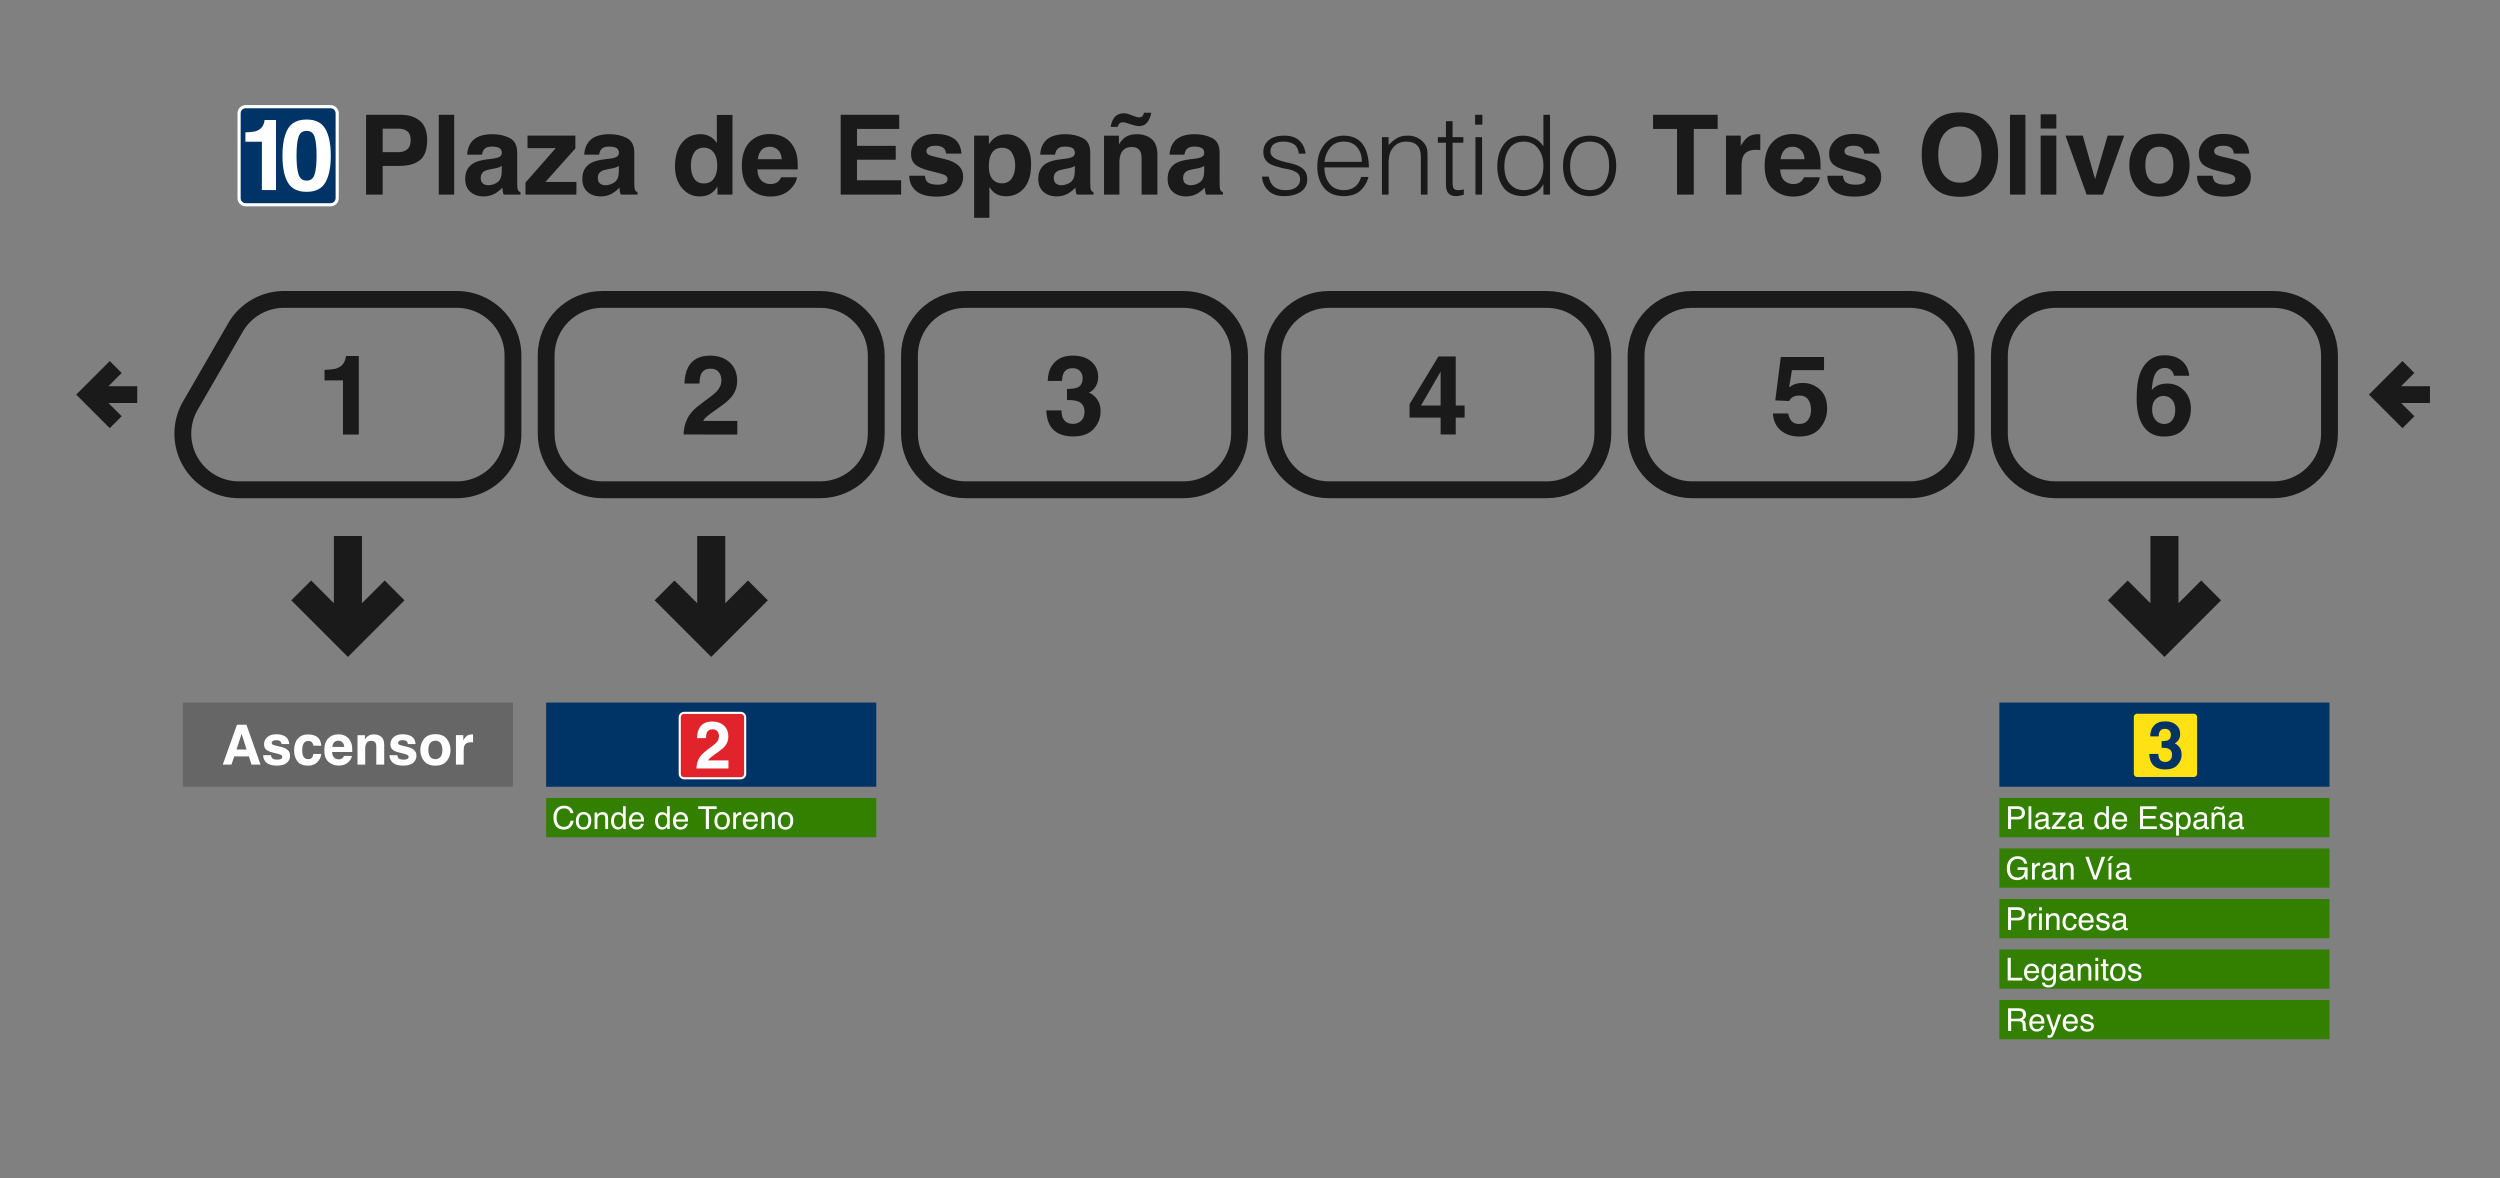 <?xml version="1.0" encoding="UTF-8" standalone="no"?>
<svg
   xmlns:dc="http://purl.org/dc/elements/1.1/"
   xmlns:cc="http://creativecommons.org/ns#"
   xmlns:rdf="http://www.w3.org/1999/02/22-rdf-syntax-ns#"
   xmlns:svg="http://www.w3.org/2000/svg"
   xmlns="http://www.w3.org/2000/svg"
   xmlns:sodipodi="http://sodipodi.sourceforge.net/DTD/sodipodi-0.dtd"
   xmlns:inkscape="http://www.inkscape.org/namespaces/inkscape"
   width="445.5mm"
   height="210mm"
   viewBox="0 0 445.5 210"
   version="1.1"
   id="svg309"
   inkscape:version="1.0.1 (3bc2e813f5, 2020-09-07)"
   sodipodi:docname="PZÑ_X.2.svg">
  <rect x="0" y="0" width="445.5" height="210" fill="#808080" stroke="none"/>
  <defs
     id="defs303" />
  <sodipodi:namedview
     id="base"
     pagecolor="#ffffff"
     bordercolor="#666666"
     borderopacity="1.0"
     inkscape:pageopacity="0.0"
     inkscape:pageshadow="2"
     inkscape:zoom="0.69421627"
     inkscape:cx="841.88976"
     inkscape:cy="396.85039"
     inkscape:document-units="mm"
     inkscape:current-layer="layer1"
     inkscape:document-rotation="0"
     showgrid="false"
     width="445.5mm"
     inkscape:snap-intersection-paths="true"
     inkscape:window-width="1366"
     inkscape:window-height="705"
     inkscape:window-x="-8"
     inkscape:window-y="-8"
     inkscape:window-maximized="1" />
  <g
     inkscape:label="Capa 1"
     inkscape:groupmode="layer"
     id="layer1"
     transform="translate(0,-87)">
    <path
       id="rect311-01-6-20-1-6"
       style="fill:#003366;fill-opacity:1;fill-rule:evenodd;stroke:none;stroke-width:1.995;stroke-miterlimit:4;stroke-dasharray:none"
       d="m 97.326,212.2 h 58.825 v 15 H 97.326 Z" />
    <path
       id="rect311-01-6"
       style="fill:none;fill-rule:evenodd;stroke:#1a1a1a;stroke-width:3;stroke-miterlimit:4;stroke-dasharray:none"
       transform="scale(-1,1)"
       d="m -405.116,140.358 h 38.825 c 5.54,0 10,4.46 10,10 v 13.92 c 0,5.54 -4.46,10 -10,10 h -38.825 c -5.54,0 -10,-4.46 -10,-10 v -13.92 c 0,-5.54 4.46,-10 10,-10 z" />
    <path
       id="rect311-01-6-1"
       style="fill:none;fill-rule:evenodd;stroke:#1a1a1a;stroke-width:3;stroke-miterlimit:4;stroke-dasharray:none"
       transform="scale(-1,1)"
       d="m -340.375,140.358 h 38.825 c 5.54,0 10,4.46 10,10 v 13.92 c 0,5.54 -4.46,10 -10,10 h -38.825 c -5.54,0 -10,-4.46 -10,-10 v -13.92 c 0,-5.54 4.46,-10 10,-10 z" />
    <path
       id="rect311-01-6-3"
       style="fill:none;fill-rule:evenodd;stroke:#1a1a1a;stroke-width:3;stroke-miterlimit:4;stroke-dasharray:none"
       transform="scale(-1,1)"
       d="m -275.633,140.358 h 38.825 c 5.54,0 10,4.46 10,10 v 13.92 c 0,5.54 -4.46,10 -10,10 h -38.825 c -5.54,0 -10,-4.46 -10,-10 v -13.92 c 0,-5.54 4.46,-10 10,-10 z" />
    <path
       id="rect311-01-6-2"
       style="fill:none;fill-rule:evenodd;stroke:#1a1a1a;stroke-width:3;stroke-miterlimit:4;stroke-dasharray:none"
       transform="scale(-1,1)"
       d="m -210.892,140.357 h 38.825 c 5.54,0 10,4.46 10,10 v 13.92 c 0,5.54 -4.46,10 -10,10 h -38.825 c -5.54,0 -10,-4.46 -10,-10 V 150.357 c 0,-5.54 4.46,-10 10,-10 z" />
    <path
       id="rect311-01-6-20"
       style="fill:none;fill-rule:evenodd;stroke:#1a1a1a;stroke-width:3;stroke-miterlimit:4;stroke-dasharray:none"
       transform="scale(-1,1)"
       d="m -146.15,140.357 h 38.825 c 5.54,0 10,4.46 10,10 v 13.92 c 0,5.54 -4.46,10 -10,10 h -38.825 c -5.54,0 -10,-4.46 -10,-10 v -13.92 c 0,-5.54 4.46,-10 10,-10 z" />
    <path
       id="path1296-6-5"
       style="opacity:1;vector-effect:none;fill:none;fill-opacity:1;stroke:#1a1a1a;stroke-width:3;stroke-linecap:butt;stroke-linejoin:round;stroke-miterlimit:4;stroke-dasharray:none;stroke-dashoffset:0;stroke-opacity:1"
       d="m 81.41,174.278 h -38.827 m 38.826,-33.92 h -30.789 m 40.79,23.92 v -13.92 m -9.2e-4,0 a 10,10 0 0 0 -10,-10 m 10.001,23.92 a 10,10 0 0 1 -10,10 m -47.487,-15 8.037,-13.92 m 0,0 a 10,10 0 0 1 8.66,-5 m -16.697,18.92 a 10,10 0 0 0 0,10 10,10 0 0 0 8.66,5" />
    <path
       id="path1331-8"
       style="opacity:1;vector-effect:none;fill:none;fill-opacity:1;stroke:#1a1a1a;stroke-width:3;stroke-linecap:butt;stroke-linejoin:miter;stroke-miterlimit:4;stroke-dasharray:none;stroke-dashoffset:0;stroke-opacity:1"
       d="m 429.179,152.399 -4.918,4.918 4.918,4.918 m 3.84,-4.918 h -8.759" />
    <path
       id="path1331-8-4"
       style="opacity:1;vector-effect:none;fill:none;fill-opacity:1;stroke:#1a1a1a;stroke-width:3;stroke-linecap:butt;stroke-linejoin:miter;stroke-miterlimit:4;stroke-dasharray:none;stroke-dashoffset:0;stroke-opacity:1"
       d="m 20.62,152.399 -4.918,4.918 4.918,4.918 m 3.84,-4.918 h -8.759" />
    <path
       style="color:#000000;font-style:normal;font-variant:normal;font-weight:normal;font-stretch:normal;font-size:medium;line-height:normal;font-family:sans-serif;font-variant-ligatures:normal;font-variant-position:normal;font-variant-caps:normal;font-variant-numeric:normal;font-variant-alternates:normal;font-variant-east-asian:normal;font-feature-settings:normal;font-variation-settings:normal;text-indent:0;text-align:start;text-decoration:none;text-decoration-line:none;text-decoration-style:solid;text-decoration-color:#000000;letter-spacing:normal;word-spacing:normal;text-transform:none;writing-mode:lr-tb;direction:ltr;text-orientation:mixed;dominant-baseline:auto;baseline-shift:baseline;text-anchor:start;white-space:normal;shape-padding:0;shape-margin:0;inline-size:0;clip-rule:nonzero;display:inline;overflow:visible;visibility:visible;opacity:1;isolation:auto;mix-blend-mode:normal;color-interpolation:sRGB;color-interpolation-filters:linearRGB;solid-color:#000000;solid-opacity:1;vector-effect:none;fill:#1a1a1a;fill-opacity:1;fill-rule:nonzero;stroke:#1a1a1a;stroke-width:1;stroke-linecap:butt;stroke-linejoin:miter;stroke-miterlimit:4;stroke-dasharray:none;stroke-dashoffset:0;stroke-opacity:1;color-rendering:auto;image-rendering:auto;shape-rendering:auto;text-rendering:auto;enable-background:accumulate;stop-color:#000000;stop-opacity:1"
       d="m 63.996,183.014 10e-6,12.689 4.551,-4.553 2.828,2.83 -9.379,9.379 -9.379,-9.379 2.828,-2.83 4.551,4.553 10e-6,-12.689 z"
       id="path1382"
       sodipodi:nodetypes="cccccccccc" />
    <path
       style="color:#000000;font-style:normal;font-variant:normal;font-weight:normal;font-stretch:normal;font-size:medium;line-height:normal;font-family:sans-serif;font-variant-ligatures:normal;font-variant-position:normal;font-variant-caps:normal;font-variant-numeric:normal;font-variant-alternates:normal;font-variant-east-asian:normal;font-feature-settings:normal;font-variation-settings:normal;text-indent:0;text-align:start;text-decoration:none;text-decoration-line:none;text-decoration-style:solid;text-decoration-color:#000000;letter-spacing:normal;word-spacing:normal;text-transform:none;writing-mode:lr-tb;direction:ltr;text-orientation:mixed;dominant-baseline:auto;baseline-shift:baseline;text-anchor:start;white-space:normal;shape-padding:0;shape-margin:0;inline-size:0;clip-rule:nonzero;display:inline;overflow:visible;visibility:visible;opacity:1;isolation:auto;mix-blend-mode:normal;color-interpolation:sRGB;color-interpolation-filters:linearRGB;solid-color:#000000;solid-opacity:1;vector-effect:none;fill:#1a1a1a;fill-opacity:1;fill-rule:nonzero;stroke:#1a1a1a;stroke-width:1;stroke-linecap:butt;stroke-linejoin:miter;stroke-miterlimit:4;stroke-dasharray:none;stroke-dashoffset:0;stroke-opacity:1;color-rendering:auto;image-rendering:auto;shape-rendering:auto;text-rendering:auto;enable-background:accumulate;stop-color:#000000;stop-opacity:1"
       d="m 124.738,183.014 v 12.689 l -4.551,-4.553 -2.828,2.83 9.379,9.379 9.379,-9.379 -2.828,-2.83 -4.551,4.553 -1e-5,-12.689 z"
       id="path1382-2-6"
       sodipodi:nodetypes="cccccccccc" />
    <path
       style="color:#000000;font-style:normal;font-variant:normal;font-weight:normal;font-stretch:normal;font-size:medium;line-height:normal;font-family:sans-serif;font-variant-ligatures:normal;font-variant-position:normal;font-variant-caps:normal;font-variant-numeric:normal;font-variant-alternates:normal;font-variant-east-asian:normal;font-feature-settings:normal;font-variation-settings:normal;text-indent:0;text-align:start;text-decoration:none;text-decoration-line:none;text-decoration-style:solid;text-decoration-color:#000000;letter-spacing:normal;word-spacing:normal;text-transform:none;writing-mode:lr-tb;direction:ltr;text-orientation:mixed;dominant-baseline:auto;baseline-shift:baseline;text-anchor:start;white-space:normal;shape-padding:0;shape-margin:0;inline-size:0;clip-rule:nonzero;display:inline;overflow:visible;visibility:visible;opacity:1;isolation:auto;mix-blend-mode:normal;color-interpolation:sRGB;color-interpolation-filters:linearRGB;solid-color:#000000;solid-opacity:1;vector-effect:none;fill:#1a1a1a;fill-opacity:1;fill-rule:nonzero;stroke:#1a1a1a;stroke-width:1;stroke-linecap:butt;stroke-linejoin:miter;stroke-miterlimit:4;stroke-dasharray:none;stroke-dashoffset:0;stroke-opacity:1;color-rendering:auto;image-rendering:auto;shape-rendering:auto;text-rendering:auto;enable-background:accumulate;stop-color:#000000;stop-opacity:1"
       d="m 387.703,183.014 v 12.689 l 4.551,-4.553 2.828,2.83 -9.379,9.379 -9.379,-9.379 2.828,-2.83 4.551,4.553 10e-6,-12.689 z"
       id="path1382-2-9"
       sodipodi:nodetypes="cccccccccc" />
    <g
       aria-label="1"
       id="text1443"
       style="font-style:normal;font-variant:normal;font-weight:bold;font-stretch:normal;font-size:19.756px;line-height:1;font-family:Helvetica;-inkscape-font-specification:'Helvetica Bold';text-align:center;letter-spacing:0px;word-spacing:0px;text-anchor:middle;fill:#1a1a1a;fill-opacity:1;stroke-width:0.265">
      <path
         d="m 57.83,154.781 v -1.871 q 1.302,-0.058 1.823,-0.174 0.83,-0.183 1.35,-0.733 0.357,-0.376 0.54,-1.003 0.106,-0.376 0.106,-0.559 h 2.286 v 13.987 h -2.817 v -9.646 z"
         style="font-style:normal;font-variant:normal;font-weight:bold;font-stretch:normal;font-family:Helvetica;-inkscape-font-specification:'Helvetica Bold';fill:#1a1a1a;fill-opacity:1;stroke-width:0.265"
         id="path85" />
    </g>
    <g
       aria-label="2"
       id="text1443-6"
       style="font-style:normal;font-variant:normal;font-weight:bold;font-stretch:normal;font-size:19.756px;line-height:1;font-family:Helvetica;-inkscape-font-specification:'Helvetica Bold';text-align:center;letter-spacing:0px;word-spacing:0px;text-anchor:middle;fill:#1a1a1a;fill-opacity:1;stroke-width:0.265">
      <path
         d="m 121.812,164.427 q 0.039,-1.505 0.646,-2.749 0.588,-1.399 2.778,-2.961 1.9,-1.36 2.46,-1.949 0.859,-0.916 0.859,-2.006 0,-0.887 -0.492,-1.476 -0.492,-0.588 -1.408,-0.588 -1.254,0 -1.707,0.936 -0.26,0.54 -0.309,1.717 h -2.672 q 0.068,-1.785 0.646,-2.884 1.1,-2.093 3.907,-2.093 2.219,0 3.531,1.235 1.312,1.225 1.312,3.251 0,1.553 -0.926,2.759 -0.608,0.801 -1.997,1.785 l -1.1,0.781 q -1.032,0.733 -1.418,1.061 -0.376,0.328 -0.637,0.762 h 6.106 v 2.421 z"
         style="font-style:normal;font-variant:normal;font-weight:bold;font-stretch:normal;font-family:Helvetica;-inkscape-font-specification:'Helvetica Bold';fill:#1a1a1a;fill-opacity:1;stroke-width:0.265"
         id="path88" />
    </g>
    <g
       aria-label="3"
       id="text1443-2"
       style="font-style:normal;font-variant:normal;font-weight:bold;font-stretch:normal;font-size:19.756px;line-height:1;font-family:Helvetica;-inkscape-font-specification:'Helvetica Bold';text-align:center;letter-spacing:0px;word-spacing:0px;text-anchor:middle;fill:#1a1a1a;fill-opacity:1;stroke-width:0.265">
      <path
         d="m 189.151,160.134 q 0,0.839 0.27,1.389 0.502,1.013 1.823,1.013 0.81,0 1.408,-0.55 0.608,-0.559 0.608,-1.601 0,-1.379 -1.119,-1.842 -0.637,-0.26 -2.006,-0.26 v -1.968 q 1.341,-0.019 1.871,-0.26 0.916,-0.405 0.916,-1.64 0,-0.801 -0.473,-1.302 -0.463,-0.502 -1.312,-0.502 -0.974,0 -1.437,0.617 -0.453,0.617 -0.434,1.65 h -2.566 q 0.039,-1.042 0.357,-1.977 0.338,-0.82 1.061,-1.514 0.54,-0.492 1.283,-0.752 0.743,-0.26 1.823,-0.26 2.006,0 3.232,1.042 1.235,1.032 1.235,2.778 0,1.235 -0.733,2.084 -0.463,0.531 -0.965,0.723 0.376,0 1.08,0.646 1.051,0.974 1.051,2.662 0,1.775 -1.235,3.125 -1.225,1.341 -3.637,1.341 -2.971,0 -4.129,-1.939 -0.608,-1.032 -0.675,-2.701 z"
         style="font-style:normal;font-variant:normal;font-weight:bold;font-stretch:normal;font-family:Helvetica;-inkscape-font-specification:'Helvetica Bold';fill:#1a1a1a;fill-opacity:1;stroke-width:0.265"
         id="path91" />
    </g>
    <g
       aria-label="4"
       id="text1443-5"
       style="font-style:normal;font-variant:normal;font-weight:bold;font-stretch:normal;font-size:19.756px;line-height:1;font-family:Helvetica;-inkscape-font-specification:'Helvetica Bold';text-align:center;letter-spacing:0px;word-spacing:0px;text-anchor:middle;fill:#1a1a1a;fill-opacity:1;stroke-width:0.265">
      <path
         d="m 260.995,161.417 h -1.582 v 3.01 h -2.691 v -3.01 h -5.537 v -2.402 l 5.141,-8.489 h 3.087 v 8.74 h 1.582 z m -4.273,-2.151 v -6.039 l -3.502,6.039 z"
         style="font-style:normal;font-variant:normal;font-weight:bold;font-stretch:normal;font-family:Helvetica;-inkscape-font-specification:'Helvetica Bold';fill:#1a1a1a;fill-opacity:1;stroke-width:0.265"
         id="path94" />
    </g>
    <g
       aria-label="5"
       id="text1443-29"
       style="font-style:normal;font-variant:normal;font-weight:bold;font-stretch:normal;font-size:19.756px;line-height:1;font-family:Helvetica;-inkscape-font-specification:'Helvetica Bold';text-align:center;letter-spacing:0px;word-spacing:0px;text-anchor:middle;fill:#1a1a1a;fill-opacity:1;stroke-width:0.265">
      <path
         d="m 318.659,160.684 q 0.164,0.897 0.627,1.389 0.463,0.482 1.35,0.482 1.022,0 1.553,-0.714 0.54,-0.723 0.54,-1.813 0,-1.071 -0.502,-1.804 -0.502,-0.743 -1.563,-0.743 -0.502,0 -0.868,0.125 -0.646,0.232 -0.974,0.859 l -2.469,-0.116 0.984,-7.727 h 7.707 v 2.334 h -5.72 l -0.502,3.058 q 0.637,-0.415 0.994,-0.55 0.598,-0.222 1.457,-0.222 1.736,0 3.029,1.167 1.293,1.167 1.293,3.395 0,1.939 -1.244,3.463 -1.244,1.524 -3.723,1.524 -1.997,0 -3.28,-1.071 -1.283,-1.071 -1.428,-3.039 z"
         style="font-style:normal;font-variant:normal;font-weight:bold;font-stretch:normal;font-family:Helvetica;-inkscape-font-specification:'Helvetica Bold';fill:#1a1a1a;fill-opacity:1;stroke-width:0.265"
         id="path97" />
    </g>
    <g
       aria-label="6"
       id="text1443-0"
       style="font-style:normal;font-variant:normal;font-weight:bold;font-stretch:normal;font-size:19.756px;line-height:1;font-family:Helvetica;-inkscape-font-specification:'Helvetica Bold';text-align:center;letter-spacing:0px;word-spacing:0px;text-anchor:middle;fill:#1a1a1a;fill-opacity:1;stroke-width:0.265">
      <path
         d="m 383.509,159.999 q 0,1.129 0.608,1.842 0.608,0.714 1.543,0.714 0.916,0 1.437,-0.685 0.531,-0.695 0.531,-1.794 0,-1.225 -0.598,-1.871 -0.598,-0.656 -1.466,-0.656 -0.704,0 -1.244,0.424 -0.81,0.627 -0.81,2.026 z m 3.868,-6.039 q 0,-0.338 -0.26,-0.743 -0.444,-0.656 -1.341,-0.656 -1.341,0 -1.91,1.505 -0.309,0.83 -0.424,2.45 0.511,-0.608 1.186,-0.887 0.675,-0.28 1.543,-0.28 1.862,0 3.048,1.264 1.196,1.264 1.196,3.232 0,1.958 -1.167,3.453 -1.167,1.495 -3.627,1.495 -2.643,0 -3.897,-2.209 -0.974,-1.727 -0.974,-4.457 0,-1.601 0.135,-2.604 0.241,-1.785 0.936,-2.971 0.598,-1.013 1.563,-1.63 0.974,-0.617 2.325,-0.617 1.949,0 3.106,1.003 1.158,0.994 1.302,2.653 z"
         style="font-style:normal;font-variant:normal;font-weight:bold;font-stretch:normal;font-family:Helvetica;-inkscape-font-specification:'Helvetica Bold';fill:#1a1a1a;fill-opacity:1;stroke-width:0.265"
         id="path100" />
    </g>
    <g
       aria-label="H Plaza de España sentido Tres Olivos"
       id="text1443-2-1"
       style="font-style:normal;font-variant:normal;font-weight:bold;font-stretch:normal;font-size:19.756px;line-height:1;font-family:Helvetica;-inkscape-font-specification:'Helvetica Bold';text-align:center;letter-spacing:0px;word-spacing:0px;text-anchor:middle;fill:#1a1a1a;fill-opacity:1;stroke-width:0.265">
      <path
         d="m 45.398,121.676 v -14.219 h 2.942 v 5.421 h 5.556 v -5.421 h 2.952 v 14.219 h -2.952 v -6.347 h -5.556 v 6.347 z"
         style="font-style:normal;font-variant:normal;font-weight:bold;font-stretch:normal;font-family:Helvetica;-inkscape-font-specification:'Helvetica Bold';fill:#1a1a1a;fill-opacity:1;stroke-width:0.265"
         id="path103" />
      <path
         d="m 73.179,111.981 q 0,-1.109 -0.588,-1.582 -0.579,-0.473 -1.63,-0.473 h -2.768 v 4.186 h 2.768 q 1.051,0 1.63,-0.511 0.588,-0.511 0.588,-1.621 z m 2.942,-0.019 q 0,2.518 -1.273,3.559 -1.273,1.042 -3.637,1.042 h -3.019 v 5.113 h -2.952 v -14.219 h 6.193 q 2.141,0 3.415,1.1 1.273,1.1 1.273,3.405 z"
         style="font-style:normal;font-variant:normal;font-weight:bold;font-stretch:normal;font-family:Helvetica;-inkscape-font-specification:'Helvetica Bold';fill:#1a1a1a;fill-opacity:1;stroke-width:0.265"
         id="path105" />
      <path
         d="m 80.935,121.676 h -2.749 v -14.219 h 2.749 z"
         style="font-style:normal;font-variant:normal;font-weight:bold;font-stretch:normal;font-family:Helvetica;-inkscape-font-specification:'Helvetica Bold';fill:#1a1a1a;fill-opacity:1;stroke-width:0.265"
         id="path107" />
      <path
         d="m 89.414,116.563 q -0.26,0.164 -0.531,0.27 -0.26,0.097 -0.723,0.183 l -0.617,0.116 q -0.868,0.154 -1.244,0.376 -0.637,0.376 -0.637,1.167 0,0.704 0.386,1.022 0.395,0.309 0.955,0.309 0.887,0 1.63,-0.521 0.752,-0.521 0.781,-1.9 z m -1.669,-1.283 q 0.762,-0.097 1.09,-0.241 0.588,-0.251 0.588,-0.781 0,-0.646 -0.453,-0.887 -0.444,-0.251 -1.312,-0.251 -0.974,0 -1.379,0.482 -0.289,0.357 -0.386,0.965 h -2.653 q 0.087,-1.379 0.772,-2.267 1.09,-1.389 3.743,-1.389 1.727,0 3.068,0.685 1.341,0.685 1.341,2.585 v 4.823 q 0,0.502 0.019,1.215 0.029,0.54 0.164,0.733 0.135,0.193 0.405,0.318 v 0.405 h -2.99 q -0.125,-0.318 -0.174,-0.598 -0.048,-0.28 -0.077,-0.637 -0.569,0.617 -1.312,1.051 -0.887,0.511 -2.006,0.511 -1.428,0 -2.363,-0.81 -0.926,-0.82 -0.926,-2.315 0,-1.939 1.495,-2.807 0.82,-0.473 2.412,-0.675 z m 0.145,-4.399 z"
         style="font-style:normal;font-variant:normal;font-weight:bold;font-stretch:normal;font-family:Helvetica;-inkscape-font-specification:'Helvetica Bold';fill:#1a1a1a;fill-opacity:1;stroke-width:0.265"
         id="path109" />
      <path
         d="m 94.006,113.399 v -2.238 h 8.527 v 2.286 l -5.334,5.971 h 5.518 v 2.257 h -9.077 v -2.141 l 5.392,-6.135 z m 4.264,-2.518 z"
         style="font-style:normal;font-variant:normal;font-weight:bold;font-stretch:normal;font-family:Helvetica;-inkscape-font-specification:'Helvetica Bold';fill:#1a1a1a;fill-opacity:1;stroke-width:0.265"
         id="path111" />
      <path
         d="m 110.279,116.563 q -0.26,0.164 -0.531,0.27 -0.26,0.097 -0.723,0.183 l -0.617,0.116 q -0.868,0.154 -1.244,0.376 -0.637,0.376 -0.637,1.167 0,0.704 0.386,1.022 0.396,0.309 0.955,0.309 0.887,0 1.63,-0.521 0.752,-0.521 0.781,-1.9 z m -1.669,-1.283 q 0.762,-0.097 1.09,-0.241 0.588,-0.251 0.588,-0.781 0,-0.646 -0.453,-0.887 -0.444,-0.251 -1.312,-0.251 -0.974,0 -1.379,0.482 -0.289,0.357 -0.386,0.965 h -2.653 q 0.087,-1.379 0.772,-2.267 1.09,-1.389 3.743,-1.389 1.727,0 3.068,0.685 1.341,0.685 1.341,2.585 v 4.823 q 0,0.502 0.019,1.215 0.029,0.54 0.164,0.733 0.135,0.193 0.405,0.318 v 0.405 h -2.99 q -0.125,-0.318 -0.174,-0.598 -0.048,-0.28 -0.077,-0.637 -0.569,0.617 -1.312,1.051 -0.887,0.511 -2.006,0.511 -1.428,0 -2.363,-0.81 -0.926,-0.82 -0.926,-2.315 0,-1.939 1.495,-2.807 0.82,-0.473 2.412,-0.675 z m 0.145,-4.399 z"
         style="font-style:normal;font-variant:normal;font-weight:bold;font-stretch:normal;font-family:Helvetica;-inkscape-font-specification:'Helvetica Bold';fill:#1a1a1a;fill-opacity:1;stroke-width:0.265"
         id="path113" />
      <path
         d="m 124.835,110.911 q 0.955,0 1.698,0.424 0.743,0.415 1.206,1.158 v -5.016 h 2.788 v 14.199 h -2.672 v -1.457 q -0.588,0.936 -1.341,1.36 -0.752,0.424 -1.871,0.424 -1.842,0 -3.106,-1.486 -1.254,-1.495 -1.254,-3.83 0,-2.691 1.235,-4.235 1.244,-1.543 3.318,-1.543 z m 0.598,8.778 q 1.167,0 1.775,-0.868 0.608,-0.868 0.608,-2.248 0,-1.929 -0.974,-2.759 -0.598,-0.502 -1.389,-0.502 -1.206,0 -1.775,0.916 -0.559,0.907 -0.559,2.257 0,1.457 0.569,2.334 0.579,0.868 1.746,0.868 z"
         style="font-style:normal;font-variant:normal;font-weight:bold;font-stretch:normal;font-family:Helvetica;-inkscape-font-specification:'Helvetica Bold';fill:#1a1a1a;fill-opacity:1;stroke-width:0.265"
         id="path115" />
      <path
         d="m 137.173,113.149 q -0.955,0 -1.486,0.598 -0.521,0.598 -0.656,1.621 h 4.273 q -0.068,-1.09 -0.666,-1.65 -0.588,-0.569 -1.466,-0.569 z m 0,-2.267 q 1.312,0 2.363,0.492 1.051,0.492 1.736,1.553 0.617,0.936 0.801,2.17 0.106,0.723 0.087,2.084 h -7.196 q 0.058,1.582 0.994,2.219 0.569,0.396 1.37,0.396 0.849,0 1.379,-0.482 0.289,-0.26 0.511,-0.723 h 2.807 q -0.106,0.936 -0.974,1.9 -1.35,1.534 -3.781,1.534 -2.006,0 -3.54,-1.293 -1.534,-1.293 -1.534,-4.206 0,-2.73 1.379,-4.186 1.389,-1.457 3.598,-1.457 z m 0.193,0 z"
         style="font-style:normal;font-variant:normal;font-weight:bold;font-stretch:normal;font-family:Helvetica;-inkscape-font-specification:'Helvetica Bold';fill:#1a1a1a;fill-opacity:1;stroke-width:0.265"
         id="path117" />
      <path
         d="m 160.237,109.975 h -7.524 v 3.019 h 6.907 v 2.469 h -6.907 v 3.656 h 7.871 v 2.556 h -10.775 v -14.219 h 10.428 z m -5.141,-2.518 z"
         style="font-style:normal;font-variant:normal;font-weight:bold;font-stretch:normal;font-family:Helvetica;-inkscape-font-specification:'Helvetica Bold';fill:#1a1a1a;fill-opacity:1;stroke-width:0.265"
         id="path119" />
      <path
         d="m 164.819,118.319 q 0.087,0.733 0.376,1.042 0.511,0.55 1.891,0.55 0.81,0 1.283,-0.241 0.482,-0.241 0.482,-0.723 0,-0.463 -0.386,-0.704 -0.386,-0.241 -2.865,-0.83 -1.785,-0.444 -2.518,-1.109 -0.733,-0.656 -0.733,-1.891 0,-1.457 1.138,-2.498 1.148,-1.051 3.222,-1.051 1.968,0 3.203,0.791 1.244,0.781 1.428,2.711 h -2.749 q -0.058,-0.531 -0.299,-0.839 -0.453,-0.559 -1.543,-0.559 -0.897,0 -1.283,0.28 -0.376,0.28 -0.376,0.656 0,0.473 0.405,0.685 0.405,0.222 2.865,0.762 1.64,0.386 2.46,1.167 0.81,0.791 0.81,1.977 0,1.563 -1.167,2.556 -1.158,0.984 -3.588,0.984 -2.479,0 -3.666,-1.042 -1.177,-1.051 -1.177,-2.672 z m 2.103,-7.437 z"
         style="font-style:normal;font-variant:normal;font-weight:bold;font-stretch:normal;font-family:Helvetica;-inkscape-font-specification:'Helvetica Bold';fill:#1a1a1a;fill-opacity:1;stroke-width:0.265"
         id="path121" />
      <path
         d="m 180.909,116.419 q 0,-1.215 -0.559,-2.151 -0.55,-0.936 -1.794,-0.936 -1.495,0 -2.055,1.418 -0.289,0.752 -0.289,1.91 0,1.833 0.974,2.576 0.579,0.434 1.37,0.434 1.148,0 1.746,-0.887 0.608,-0.887 0.608,-2.363 z m -1.563,-5.489 q 1.842,0 3.116,1.36 1.283,1.36 1.283,3.994 0,2.778 -1.254,4.235 -1.244,1.457 -3.212,1.457 -1.254,0 -2.084,-0.627 -0.453,-0.347 -0.887,-1.013 v 5.479 h -2.72 v -14.653 h 2.633 v 1.553 q 0.444,-0.685 0.945,-1.08 0.916,-0.704 2.18,-0.704 z"
         style="font-style:normal;font-variant:normal;font-weight:bold;font-stretch:normal;font-family:Helvetica;-inkscape-font-specification:'Helvetica Bold';fill:#1a1a1a;fill-opacity:1;stroke-width:0.265"
         id="path123" />
      <path
         d="m 191.53,116.563 q -0.26,0.164 -0.531,0.27 -0.26,0.097 -0.723,0.183 l -0.617,0.116 q -0.868,0.154 -1.244,0.376 -0.637,0.376 -0.637,1.167 0,0.704 0.386,1.022 0.396,0.309 0.955,0.309 0.887,0 1.63,-0.521 0.752,-0.521 0.781,-1.9 z m -1.669,-1.283 q 0.762,-0.097 1.09,-0.241 0.588,-0.251 0.588,-0.781 0,-0.646 -0.453,-0.887 -0.444,-0.251 -1.312,-0.251 -0.974,0 -1.379,0.482 -0.289,0.357 -0.386,0.965 h -2.653 q 0.087,-1.379 0.772,-2.267 1.09,-1.389 3.743,-1.389 1.727,0 3.068,0.685 1.341,0.685 1.341,2.585 v 4.823 q 0,0.502 0.019,1.215 0.029,0.54 0.164,0.733 0.135,0.193 0.405,0.318 v 0.405 h -2.99 q -0.125,-0.318 -0.174,-0.598 -0.048,-0.28 -0.077,-0.637 -0.569,0.617 -1.312,1.051 -0.887,0.511 -2.006,0.511 -1.428,0 -2.363,-0.81 -0.926,-0.82 -0.926,-2.315 0,-1.939 1.495,-2.807 0.82,-0.473 2.412,-0.675 z m 0.145,-4.399 z"
         style="font-style:normal;font-variant:normal;font-weight:bold;font-stretch:normal;font-family:Helvetica;-inkscape-font-specification:'Helvetica Bold';fill:#1a1a1a;fill-opacity:1;stroke-width:0.265"
         id="path125" />
      <path
         d="m 202.546,110.911 q 1.63,0 2.662,0.859 1.042,0.849 1.042,2.826 v 7.08 h -2.817 v -6.395 q 0,-0.83 -0.222,-1.273 -0.405,-0.81 -1.543,-0.81 -1.399,0 -1.92,1.187 -0.27,0.627 -0.27,1.601 v 5.691 h -2.74 v -10.495 h 2.653 v 1.534 q 0.531,-0.81 1.003,-1.167 0.849,-0.637 2.151,-0.637 z m -1.013,-0.029 z m -1.244,-3.695 q 0.26,0 0.511,0.058 0.251,0.058 0.424,0.125 l 0.907,0.338 q 0.405,0.135 0.531,0.174 0.125,0.039 0.28,0.039 0.463,0 0.646,-0.241 0.193,-0.251 0.28,-0.588 h 1.283 q -0.174,1.013 -0.695,1.698 -0.511,0.685 -1.505,0.685 -0.299,0 -0.849,-0.145 -0.318,-0.077 -0.608,-0.174 l -0.781,-0.26 q -0.164,-0.058 -0.318,-0.077 -0.154,-0.029 -0.309,-0.029 -0.367,0 -0.598,0.212 -0.232,0.222 -0.328,0.608 h -1.254 q 0.212,-0.994 0.55,-1.505 0.617,-0.916 1.833,-0.916 z m 1.244,3.695 z"
         style="font-style:normal;font-variant:normal;font-weight:bold;font-stretch:normal;font-family:Helvetica;-inkscape-font-specification:'Helvetica Bold';fill:#1a1a1a;fill-opacity:1;stroke-width:0.265"
         id="path127" />
      <path
         d="m 214.584,116.563 q -0.26,0.164 -0.531,0.27 -0.26,0.097 -0.723,0.183 l -0.617,0.116 q -0.868,0.154 -1.244,0.376 -0.637,0.376 -0.637,1.167 0,0.704 0.386,1.022 0.396,0.309 0.955,0.309 0.887,0 1.63,-0.521 0.752,-0.521 0.781,-1.9 z m -1.669,-1.283 q 0.762,-0.097 1.09,-0.241 0.588,-0.251 0.588,-0.781 0,-0.646 -0.453,-0.887 -0.444,-0.251 -1.312,-0.251 -0.974,0 -1.379,0.482 -0.289,0.357 -0.386,0.965 h -2.653 q 0.087,-1.379 0.772,-2.267 1.09,-1.389 3.743,-1.389 1.727,0 3.068,0.685 1.341,0.685 1.341,2.585 v 4.823 q 0,0.502 0.019,1.215 0.029,0.54 0.164,0.733 0.135,0.193 0.405,0.318 v 0.405 h -2.99 q -0.125,-0.318 -0.174,-0.598 -0.048,-0.28 -0.077,-0.637 -0.569,0.617 -1.312,1.051 -0.887,0.511 -2.006,0.511 -1.428,0 -2.363,-0.81 -0.926,-0.82 -0.926,-2.315 0,-1.939 1.495,-2.807 0.82,-0.473 2.412,-0.675 z m 0.145,-4.399 z"
         style="font-style:normal;font-variant:normal;font-weight:bold;font-stretch:normal;font-family:Helvetica;-inkscape-font-specification:'Helvetica Bold';fill:#1a1a1a;fill-opacity:1;stroke-width:0.265"
         id="path129" />
      <path
         d="m 224.887,118.473 q 0.097,1.486 1.09,2.45 0.984,1.013 2.807,1.032 1.833,0 3,-0.772 1.148,-0.752 1.167,-2.219 0,-0.743 -0.26,-1.244 -0.28,-0.511 -0.752,-0.83 -0.453,-0.328 -1.042,-0.531 -0.598,-0.193 -1.225,-0.338 -1.264,-0.251 -2.238,-0.666 -0.473,-0.222 -0.743,-0.54 -0.299,-0.328 -0.299,-0.83 0.019,-1.698 2.305,-1.756 1.129,0 1.881,0.473 0.733,0.492 0.887,1.678 h 1.206 q -0.531,-3.28 -3.955,-3.212 -1.698,0.019 -2.624,0.81 -0.965,0.801 -0.965,2.113 0,0.723 0.289,1.225 0.28,0.492 0.752,0.81 0.473,0.289 1.071,0.473 0.299,0.097 0.588,0.154 0.28,0.077 0.579,0.183 0.627,0.116 1.225,0.232 0.289,0.058 0.569,0.154 0.28,0.087 0.473,0.203 0.473,0.193 0.752,0.55 0.26,0.357 0.26,0.907 0,0.772 -0.617,1.312 -0.608,0.569 -1.91,0.588 -2.595,0.058 -3.068,-2.412 z"
         style="font-style:normal;font-variant:normal;font-weight:bold;font-stretch:normal;font-family:'Helvetica Light';-inkscape-font-specification:'Helvetica Light,  Bold'"
         id="path131" />
      <path
         d="m 236.009,115.849 q 0.183,-1.505 1.032,-2.547 0.849,-1.051 2.412,-1.071 1.592,0.019 2.421,1.051 0.81,1.003 0.81,2.566 z m 7.939,0.984 q -0.135,-5.624 -4.495,-5.662 -2.219,0.039 -3.444,1.572 -1.264,1.543 -1.264,3.859 -0.019,2.305 1.129,3.791 1.148,1.524 3.579,1.563 1.929,-0.019 2.981,-0.994 1.022,-0.945 1.437,-2.431 h -1.322 q -0.656,2.334 -3.096,2.354 -1.707,-0.019 -2.576,-1.206 -0.868,-1.148 -0.868,-2.846 z"
         style="font-style:normal;font-variant:normal;font-weight:bold;font-stretch:normal;font-family:'Helvetica Light';-inkscape-font-specification:'Helvetica Light,  Bold'"
         id="path133" />
      <path
         d="m 247.449,116.168 q -0.019,-1.013 0.26,-1.939 0.318,-0.83 1.023,-1.399 0.714,-0.579 1.823,-0.598 2.682,0 2.643,2.768 v 6.675 h 1.187 v -6.695 q 0,-0.656 -0.058,-1.244 -0.077,-0.579 -0.453,-1.109 -1.167,-1.505 -3.125,-1.457 -1.042,0 -1.814,0.453 -0.791,0.453 -1.486,1.244 v 0 -1.428 h -1.186 v 10.235 h 1.186 z"
         style="font-style:normal;font-variant:normal;font-weight:bold;font-stretch:normal;font-family:'Helvetica Light';-inkscape-font-specification:'Helvetica Light,  Bold'"
         id="path135" />
      <path
         d="m 260.848,120.75 q -0.473,0.135 -0.965,0.135 -0.714,0 -0.868,-0.357 -0.183,-0.357 -0.164,-1.08 v -7.013 h 1.92 v -0.994 h -1.92 v -2.846 h -1.187 v 2.846 h -1.437 v 0.994 h 1.437 v 7.486 q 0,1.1 0.502,1.582 0.453,0.453 1.322,0.453 0.453,-0.019 0.81,-0.125 0.338,-0.077 0.55,-0.116 z"
         style="font-style:normal;font-variant:normal;font-weight:bold;font-stretch:normal;font-family:'Helvetica Light';-inkscape-font-specification:'Helvetica Light,  Bold'"
         id="path137" />
      <path
         d="m 264.108,121.676 v -10.235 h -1.186 v 10.235 z m 0.058,-12.463 v -1.756 h -1.302 v 1.756 z"
         style="font-style:normal;font-variant:normal;font-weight:bold;font-stretch:normal;font-family:'Helvetica Light';-inkscape-font-specification:'Helvetica Light,  Bold'"
         id="path139" />
      <path
         d="m 275.038,116.525 q 0,1.871 -0.878,3.096 -0.887,1.244 -2.585,1.264 -1.514,0 -2.469,-1.061 -0.965,-1.013 -1.023,-2.952 -0.058,-1.968 0.81,-3.299 0.849,-1.322 2.682,-1.341 1.64,0.039 2.547,1.264 0.916,1.225 0.916,3.029 z m 0,-3.444 v 0 q -0.598,-0.945 -1.563,-1.437 -0.974,-0.473 -2.093,-0.473 -2.334,0.039 -3.444,1.611 -1.119,1.563 -1.119,3.801 -0.019,2.305 1.08,3.81 1.109,1.524 3.54,1.563 1.023,-0.019 2.035,-0.559 0.984,-0.511 1.514,-1.514 h 0.048 v 1.794 h 1.177 v -14.219 h -1.177 z"
         style="font-style:normal;font-variant:normal;font-weight:bold;font-stretch:normal;font-family:'Helvetica Light';-inkscape-font-specification:'Helvetica Light,  Bold'"
         id="path141" />
      <path
         d="m 283.266,121.956 q 2.199,-0.019 3.463,-1.505 1.264,-1.418 1.283,-3.887 0,-2.315 -1.167,-3.839 -1.186,-1.514 -3.579,-1.553 -2.363,0.039 -3.55,1.553 -1.187,1.524 -1.187,3.839 0.019,2.662 1.399,4.003 1.322,1.37 3.338,1.389 z m 3.482,-5.392 q 0,1.698 -0.791,2.981 -0.83,1.322 -2.691,1.341 -1.698,-0.019 -2.566,-1.225 -0.907,-1.167 -0.907,-3.096 0,-1.727 0.81,-3.01 0.81,-1.283 2.662,-1.322 1.881,0.019 2.691,1.244 0.81,1.225 0.791,3.087 z"
         style="font-style:normal;font-variant:normal;font-weight:bold;font-stretch:normal;font-family:'Helvetica Light';-inkscape-font-specification:'Helvetica Light,  Bold'"
         id="path143" />
      <path
         d="m 306.089,107.457 v 2.518 h -4.254 v 11.701 h -2.99 v -11.701 h -4.273 v -2.518 z"
         style="font-style:normal;font-variant:normal;font-weight:bold;font-stretch:normal;font-family:Helvetica;-inkscape-font-specification:'Helvetica Bold';fill:#1a1a1a;fill-opacity:1;stroke-width:0.265"
         id="path145" />
      <path
         d="m 313.314,110.911 q 0.077,0 0.125,0.01 0.058,0 0.241,0.01 v 2.817 q -0.26,-0.029 -0.463,-0.039 -0.203,-0.01 -0.328,-0.01 -1.659,0 -2.228,1.08 -0.318,0.608 -0.318,1.871 v 5.026 h -2.768 v -10.514 h 2.624 v 1.833 q 0.637,-1.051 1.109,-1.437 0.772,-0.646 2.006,-0.646 z"
         style="font-style:normal;font-variant:normal;font-weight:bold;font-stretch:normal;font-family:Helvetica;-inkscape-font-specification:'Helvetica Bold';fill:#1a1a1a;fill-opacity:1;stroke-width:0.265"
         id="path147" />
      <path
         d="m 319.44,113.149 q -0.955,0 -1.486,0.598 -0.521,0.598 -0.656,1.621 h 4.273 q -0.068,-1.09 -0.666,-1.65 -0.588,-0.569 -1.466,-0.569 z m 0,-2.267 q 1.312,0 2.363,0.492 1.051,0.492 1.736,1.553 0.617,0.936 0.801,2.17 0.106,0.723 0.087,2.084 h -7.196 q 0.058,1.582 0.994,2.219 0.569,0.396 1.37,0.396 0.849,0 1.379,-0.482 0.289,-0.26 0.511,-0.723 h 2.807 q -0.106,0.936 -0.974,1.9 -1.35,1.534 -3.781,1.534 -2.006,0 -3.54,-1.293 -1.534,-1.293 -1.534,-4.206 0,-2.73 1.379,-4.186 1.389,-1.457 3.598,-1.457 z m 0.193,0 z"
         style="font-style:normal;font-variant:normal;font-weight:bold;font-stretch:normal;font-family:Helvetica;-inkscape-font-specification:'Helvetica Bold';fill:#1a1a1a;fill-opacity:1;stroke-width:0.265"
         id="path149" />
      <path
         d="m 328.42,118.319 q 0.087,0.733 0.376,1.042 0.511,0.55 1.891,0.55 0.81,0 1.283,-0.241 0.482,-0.241 0.482,-0.723 0,-0.463 -0.386,-0.704 -0.386,-0.241 -2.865,-0.83 -1.785,-0.444 -2.518,-1.109 -0.733,-0.656 -0.733,-1.891 0,-1.457 1.138,-2.498 1.148,-1.051 3.222,-1.051 1.968,0 3.203,0.791 1.244,0.781 1.428,2.711 h -2.749 q -0.058,-0.531 -0.299,-0.839 -0.453,-0.559 -1.543,-0.559 -0.897,0 -1.283,0.28 -0.376,0.28 -0.376,0.656 0,0.473 0.405,0.685 0.405,0.222 2.865,0.762 1.64,0.386 2.46,1.167 0.81,0.791 0.81,1.977 0,1.563 -1.167,2.556 -1.158,0.984 -3.588,0.984 -2.479,0 -3.666,-1.042 -1.177,-1.051 -1.177,-2.672 z m 2.103,-7.437 z"
         style="font-style:normal;font-variant:normal;font-weight:bold;font-stretch:normal;font-family:Helvetica;-inkscape-font-specification:'Helvetica Bold';fill:#1a1a1a;fill-opacity:1;stroke-width:0.265"
         id="path151" />
      <path
         d="m 349.266,119.554 q 1.765,0 2.797,-1.302 1.042,-1.302 1.042,-3.704 0,-2.392 -1.042,-3.695 -1.032,-1.312 -2.797,-1.312 -1.765,0 -2.817,1.302 -1.051,1.302 -1.051,3.704 0,2.402 1.051,3.704 1.051,1.302 2.817,1.302 z m 6.81,-5.006 q 0,3.83 -2.151,5.865 -1.611,1.659 -4.659,1.659 -3.048,0 -4.659,-1.659 -2.161,-2.035 -2.161,-5.865 0,-3.907 2.161,-5.865 1.611,-1.659 4.659,-1.659 3.048,0 4.659,1.659 2.151,1.958 2.151,5.865 z m -6.81,-7.524 z"
         style="font-style:normal;font-variant:normal;font-weight:bold;font-stretch:normal;font-family:Helvetica;-inkscape-font-specification:'Helvetica Bold';fill:#1a1a1a;fill-opacity:1;stroke-width:0.265"
         id="path153" />
      <path
         d="m 360.928,121.676 h -2.749 v -14.219 h 2.749 z"
         style="font-style:normal;font-variant:normal;font-weight:bold;font-stretch:normal;font-family:Helvetica;-inkscape-font-specification:'Helvetica Bold';fill:#1a1a1a;fill-opacity:1;stroke-width:0.265"
         id="path155" />
      <path
         d="m 366.436,109.907 h -2.788 v -2.537 h 2.788 z m -2.788,1.254 h 2.788 v 10.514 h -2.788 z"
         style="font-style:normal;font-variant:normal;font-weight:bold;font-stretch:normal;font-family:Helvetica;-inkscape-font-specification:'Helvetica Bold';fill:#1a1a1a;fill-opacity:1;stroke-width:0.265"
         id="path157" />
      <path
         d="m 375.581,111.161 h 2.952 l -3.791,10.514 h -2.904 l -3.772,-10.514 h 3.087 l 2.19,7.756 z"
         style="font-style:normal;font-variant:normal;font-weight:bold;font-stretch:normal;font-family:Helvetica;-inkscape-font-specification:'Helvetica Bold';fill:#1a1a1a;fill-opacity:1;stroke-width:0.265"
         id="path159" />
      <path
         d="m 384.803,119.737 q 1.206,0 1.852,-0.859 0.646,-0.859 0.646,-2.441 0,-1.582 -0.646,-2.431 -0.646,-0.859 -1.852,-0.859 -1.206,0 -1.862,0.859 -0.646,0.849 -0.646,2.431 0,1.582 0.646,2.441 0.656,0.859 1.862,0.859 z m 5.383,-3.299 q 0,2.315 -1.331,3.965 -1.331,1.64 -4.042,1.64 -2.711,0 -4.042,-1.64 -1.331,-1.65 -1.331,-3.965 0,-2.277 1.331,-3.945 1.331,-1.669 4.042,-1.669 2.711,0 4.042,1.669 1.331,1.669 1.331,3.945 z m -5.373,-5.556 z"
         style="font-style:normal;font-variant:normal;font-weight:bold;font-stretch:normal;font-family:Helvetica;-inkscape-font-specification:'Helvetica Bold';fill:#1a1a1a;fill-opacity:1;stroke-width:0.265"
         id="path161" />
      <path
         d="m 394.295,118.319 q 0.087,0.733 0.376,1.042 0.511,0.55 1.891,0.55 0.81,0 1.283,-0.241 0.482,-0.241 0.482,-0.723 0,-0.463 -0.386,-0.704 -0.386,-0.241 -2.865,-0.83 -1.785,-0.444 -2.518,-1.109 -0.733,-0.656 -0.733,-1.891 0,-1.457 1.138,-2.498 1.148,-1.051 3.222,-1.051 1.968,0 3.203,0.791 1.244,0.781 1.428,2.711 h -2.749 q -0.058,-0.531 -0.299,-0.839 -0.453,-0.559 -1.543,-0.559 -0.897,0 -1.283,0.28 -0.376,0.28 -0.376,0.656 0,0.473 0.405,0.685 0.405,0.222 2.865,0.762 1.64,0.386 2.46,1.167 0.81,0.791 0.81,1.977 0,1.563 -1.167,2.556 -1.158,0.984 -3.588,0.984 -2.479,0 -3.666,-1.042 -1.177,-1.051 -1.177,-2.672 z m 2.103,-7.437 z"
         style="font-style:normal;font-variant:normal;font-weight:bold;font-stretch:normal;font-family:Helvetica;-inkscape-font-specification:'Helvetica Bold';fill:#1a1a1a;fill-opacity:1;stroke-width:0.265"
         id="path163" />
    </g>
    <g
       aria-label="H"
       id="text1443-2-1-2"
       style="font-style:normal;font-variant:normal;font-weight:bold;font-stretch:normal;font-size:19.756px;line-height:1;font-family:Helvetica;-inkscape-font-specification:'Helvetica Bold';text-align:center;letter-spacing:0px;word-spacing:0px;text-anchor:middle;fill:#ff0000;fill-opacity:1;stroke-width:0.265">
      <path
         d="m 45.398,121.676 v -14.219 h 2.942 v 5.421 h 5.556 v -5.421 h 2.952 v 14.219 h -2.952 v -6.347 h -5.556 v 6.347 z"
         style="font-style:normal;font-variant:normal;font-weight:bold;font-stretch:normal;font-family:Helvetica;-inkscape-font-specification:'Helvetica Bold';fill:#ff0000;fill-opacity:1;stroke-width:0.265"
         id="path166" />
    </g>
    <g
       id="g95"
       transform="translate(-194.224,-1.5258789e-5)">
      <path
         id="rect311-01-6-20-1-6-8"
         style="fill:#666666;fill-opacity:1;fill-rule:evenodd;stroke:none;stroke-width:1.995;stroke-miterlimit:4;stroke-dasharray:none"
         d="m 226.808,212.2 h 58.825 v 15 h -58.825 z" />
      <g
         aria-label="Ascensor"
         id="text1657-3-2"
         style="font-style:normal;font-variant:normal;font-weight:bold;font-stretch:normal;font-size:9.878px;line-height:1;font-family:Helvetica;-inkscape-font-specification:'Helvetica Bold';text-align:start;letter-spacing:0px;word-spacing:0px;text-anchor:start;fill:#ffffff;fill-opacity:1;stroke-width:0.265">
        <path
           d="m 236.364,220.568 h 1.804 l -0.887,-2.797 z m 0.092,-4.423 h 1.678 l 2.518,7.109 h -1.611 l -0.458,-1.461 h -2.619 l -0.492,1.461 h -1.553 z m 0.83,0 z"
           style="font-style:normal;font-variant:normal;font-weight:bold;font-stretch:normal;font-size:9.878px;font-family:Helvetica;-inkscape-font-specification:'Helvetica Bold';text-align:start;text-anchor:start;fill:#ffffff;fill-opacity:1;stroke-width:0.265"
           id="path170" />
        <path
           d="m 242.513,221.576 q 0.043,0.367 0.188,0.521 0.256,0.275 0.945,0.275 0.405,0 0.641,-0.121 0.241,-0.121 0.241,-0.362 0,-0.232 -0.193,-0.352 -0.193,-0.121 -1.432,-0.415 -0.892,-0.222 -1.259,-0.555 -0.367,-0.328 -0.367,-0.945 0,-0.728 0.569,-1.249 0.574,-0.526 1.611,-0.526 0.984,0 1.601,0.396 0.622,0.391 0.714,1.355 h -1.375 q -0.029,-0.265 -0.15,-0.42 -0.227,-0.28 -0.772,-0.28 -0.449,0 -0.641,0.14 -0.188,0.14 -0.188,0.328 0,0.236 0.203,0.342 0.203,0.111 1.432,0.381 0.82,0.193 1.23,0.584 0.405,0.396 0.405,0.989 0,0.781 -0.584,1.278 -0.579,0.492 -1.794,0.492 -1.24,0 -1.833,-0.521 -0.588,-0.526 -0.588,-1.336 z m 1.051,-3.719 z"
           style="font-style:normal;font-variant:normal;font-weight:bold;font-stretch:normal;font-size:9.878px;font-family:Helvetica;-inkscape-font-specification:'Helvetica Bold';text-align:start;text-anchor:start;fill:#ffffff;fill-opacity:1;stroke-width:0.265"
           id="path172" />
        <path
           d="m 250.076,219.883 q -0.039,-0.294 -0.198,-0.531 -0.232,-0.318 -0.719,-0.318 -0.695,0 -0.95,0.69 -0.135,0.367 -0.135,0.974 0,0.579 0.135,0.931 0.246,0.656 0.926,0.656 0.482,0 0.685,-0.26 0.203,-0.26 0.246,-0.675 h 1.404 q -0.048,0.627 -0.453,1.186 -0.646,0.902 -1.915,0.902 -1.268,0 -1.867,-0.752 -0.598,-0.752 -0.598,-1.953 0,-1.355 0.661,-2.108 0.661,-0.752 1.823,-0.752 0.989,0 1.616,0.444 0.632,0.444 0.748,1.568 z m -0.931,-2.026 z"
           style="font-style:normal;font-variant:normal;font-weight:bold;font-stretch:normal;font-size:9.878px;font-family:Helvetica;-inkscape-font-specification:'Helvetica Bold';text-align:start;text-anchor:start;fill:#ffffff;fill-opacity:1;stroke-width:0.265"
           id="path174" />
        <path
           d="m 254.504,218.991 q -0.477,0 -0.743,0.299 -0.26,0.299 -0.328,0.81 h 2.137 q -0.034,-0.545 -0.333,-0.825 -0.294,-0.285 -0.733,-0.285 z m 0,-1.133 q 0.656,0 1.182,0.246 0.526,0.246 0.868,0.777 0.309,0.468 0.4,1.085 0.053,0.362 0.043,1.042 h -3.598 q 0.029,0.791 0.497,1.109 0.285,0.198 0.685,0.198 0.424,0 0.69,-0.241 0.145,-0.13 0.256,-0.362 h 1.404 q -0.053,0.468 -0.487,0.95 -0.675,0.767 -1.891,0.767 -1.003,0 -1.77,-0.646 -0.767,-0.646 -0.767,-2.103 0,-1.365 0.69,-2.093 0.695,-0.728 1.799,-0.728 z m 0.097,0 z"
           style="font-style:normal;font-variant:normal;font-weight:bold;font-stretch:normal;font-size:9.878px;font-family:Helvetica;-inkscape-font-specification:'Helvetica Bold';text-align:start;text-anchor:start;fill:#ffffff;fill-opacity:1;stroke-width:0.265"
           id="path176" />
        <path
           d="m 260.836,217.872 q 0.815,0 1.331,0.429 0.521,0.424 0.521,1.413 v 3.54 h -1.408 v -3.198 q 0,-0.415 -0.111,-0.637 -0.203,-0.405 -0.772,-0.405 -0.699,0 -0.96,0.593 -0.135,0.314 -0.135,0.801 v 2.846 h -1.37 v -5.248 h 1.326 v 0.767 q 0.265,-0.405 0.502,-0.584 0.424,-0.318 1.076,-0.318 z m -0.506,-0.015 z"
           style="font-style:normal;font-variant:normal;font-weight:bold;font-stretch:normal;font-size:9.878px;font-family:Helvetica;-inkscape-font-specification:'Helvetica Bold';text-align:start;text-anchor:start;fill:#ffffff;fill-opacity:1;stroke-width:0.265"
           id="path178" />
        <path
           d="m 265.028,221.576 q 0.043,0.367 0.188,0.521 0.256,0.275 0.945,0.275 0.405,0 0.641,-0.121 0.241,-0.121 0.241,-0.362 0,-0.232 -0.193,-0.352 -0.193,-0.121 -1.432,-0.415 -0.892,-0.222 -1.259,-0.555 -0.367,-0.328 -0.367,-0.945 0,-0.728 0.569,-1.249 0.574,-0.526 1.611,-0.526 0.984,0 1.601,0.396 0.622,0.391 0.714,1.355 h -1.375 q -0.029,-0.265 -0.15,-0.42 -0.227,-0.28 -0.772,-0.28 -0.449,0 -0.641,0.14 -0.188,0.14 -0.188,0.328 0,0.236 0.203,0.342 0.203,0.111 1.432,0.381 0.82,0.193 1.23,0.584 0.405,0.396 0.405,0.989 0,0.781 -0.584,1.278 -0.579,0.492 -1.794,0.492 -1.24,0 -1.833,-0.521 -0.588,-0.526 -0.588,-1.336 z m 1.051,-3.719 z"
           style="font-style:normal;font-variant:normal;font-weight:bold;font-stretch:normal;font-size:9.878px;font-family:Helvetica;-inkscape-font-specification:'Helvetica Bold';text-align:start;text-anchor:start;fill:#ffffff;fill-opacity:1;stroke-width:0.265"
           id="path180" />
        <path
           d="m 271.809,222.285 q 0.603,0 0.926,-0.429 0.323,-0.429 0.323,-1.22 0,-0.791 -0.323,-1.215 -0.323,-0.429 -0.926,-0.429 -0.603,0 -0.931,0.429 -0.323,0.424 -0.323,1.215 0,0.791 0.323,1.22 0.328,0.429 0.931,0.429 z m 2.691,-1.65 q 0,1.158 -0.666,1.982 -0.666,0.82 -2.021,0.82 -1.355,0 -2.021,-0.82 -0.666,-0.825 -0.666,-1.982 0,-1.138 0.666,-1.973 0.666,-0.834 2.021,-0.834 1.355,0 2.021,0.834 0.666,0.834 0.666,1.973 z m -2.686,-2.778 z"
           style="font-style:normal;font-variant:normal;font-weight:bold;font-stretch:normal;font-size:9.878px;font-family:Helvetica;-inkscape-font-specification:'Helvetica Bold';text-align:start;text-anchor:start;fill:#ffffff;fill-opacity:1;stroke-width:0.265"
           id="path182" />
        <path
           d="m 278.339,217.872 q 0.039,0 0.063,0.005 0.029,0 0.121,0.005 v 1.408 q -0.13,-0.015 -0.232,-0.019 -0.101,-0.005 -0.164,-0.005 -0.83,0 -1.114,0.54 -0.159,0.304 -0.159,0.936 v 2.513 h -1.384 v -5.257 h 1.312 v 0.916 q 0.318,-0.526 0.555,-0.719 0.386,-0.323 1.003,-0.323 z"
           style="font-style:normal;font-variant:normal;font-weight:bold;font-stretch:normal;font-size:9.878px;font-family:Helvetica;-inkscape-font-specification:'Helvetica Bold';text-align:start;text-anchor:start;fill:#ffffff;fill-opacity:1;stroke-width:0.265"
           id="path184" />
      </g>
    </g>
    <g
       id="g789-8"
       transform="matrix(0.141,0,0,0.141,-31.812,46.428)">
      <path
         fill="#FFCC00"
         stroke="#ffffff"
         stroke-width="4"
         d="m 651.764,538.134 c 0,4.644 -3.764,8.407 -8.407,8.407 h -107.186 c -4.643,0 -8.407,-3.764 -8.407,-8.407 v -107.186 c 0,-4.643 3.764,-8.407 8.407,-8.407 h 107.187 c 4.643,0 8.407,3.764 8.407,8.407 z"
         id="path4-56-00"
         style="fill:#003366;fill-opacity:1" />
      <g
         aria-label="10"
         id="text189-46-4"
         style="font-size:125.106px;line-height:1;font-family:Helvetica;-inkscape-font-specification:Helvetica;text-align:center;letter-spacing:-18px;word-spacing:0px;text-anchor:middle;fill:#ffffff;fill-opacity:1;stroke-width:7.819"
         transform="translate(473.764,391.541)">
        <path
           d="M 62.014,75.362 V 63.511 q 8.247,-0.367 11.545,-1.1 5.253,-1.161 8.552,-4.643 2.26,-2.382 3.421,-6.353 0.672,-2.382 0.672,-3.543 H 100.682 V 136.449 H 82.845 V 75.362 Z"
           style="font-weight:bold;fill:#ffffff;fill-opacity:1;stroke-width:7.819"
           id="path14-85-3" />
        <path
           d="m 126.604,93.016 q 0,15.272 2.505,23.396 2.505,8.063 10.263,8.063 7.758,0 10.14,-8.063 2.443,-8.125 2.443,-23.396 0,-16.005 -2.443,-23.702 -2.382,-7.697 -10.14,-7.697 -7.758,0 -10.263,7.697 -2.505,7.697 -2.505,23.702 z m 12.767,-45.754 q 16.921,0 23.702,11.912 6.842,11.912 6.842,33.842 0,21.93 -6.842,33.781 -6.781,11.851 -23.702,11.851 -16.921,0 -23.763,-11.851 -6.781,-11.851 -6.781,-33.781 0,-21.93 6.781,-33.842 6.842,-11.912 23.763,-11.912 z"
           style="font-weight:bold;fill:#ffffff;fill-opacity:1;stroke-width:7.819"
           id="path16-7-3" />
      </g>
    </g>
    <g
       id="g236"
       transform="translate(258.966)">
      <path
         id="rect311-01-6-20-1"
         style="fill:#003366;fill-opacity:1;fill-rule:evenodd;stroke:none;stroke-width:1.995;stroke-miterlimit:4;stroke-dasharray:none"
         d="m 97.325,212.2 h 58.825 v 15 H 97.325 Z" />
      <g
         id="g741-5"
         transform="matrix(0.094,0,0,0.094,59.297,173.554)">
        <path
           fill="#FFCC00"
           stroke="#ffffff"
           stroke-width="4"
           d="m 781.37,545.813 c 0,4.644 -3.764,8.407 -8.407,8.407 h -107.186 c -4.643,0 -8.407,-3.764 -8.407,-8.407 v -107.186 c 0,-4.643 3.764,-8.407 8.407,-8.407 h 107.187 c 4.643,0 8.407,3.764 8.407,8.407 z"
           id="path4-6-9"
           style="fill:#ffe114;fill-opacity:1;stroke:#003366;stroke-opacity:1" />
        <g
           aria-label="3"
           id="text189-444-9"
           style="font-size:125.106px;line-height:1;font-family:Helvetica;-inkscape-font-specification:Helvetica;text-align:center;letter-spacing:-18px;word-spacing:0px;text-anchor:middle;fill:#003366;fill-opacity:1;stroke-width:7.819"
           transform="translate(603.37,399.22)">
          <path
             d="m 102.47,109.265 q 0,5.315 1.71,8.797 3.177,6.414 11.545,6.414 5.131,0 8.919,-3.482 3.848,-3.543 3.848,-10.14 0,-8.735 -7.086,-11.668 -4.032,-1.649 -12.706,-1.649 V 85.075 q 8.491,-0.122 11.851,-1.649 5.803,-2.566 5.803,-10.385 0,-5.07 -2.993,-8.247 -2.932,-3.177 -8.308,-3.177 -6.17,0 -9.102,3.91 -2.871,3.91 -2.749,10.446 H 86.954 q 0.244,-6.597 2.26,-12.523 2.138,-5.192 6.72,-9.591 3.421,-3.115 8.125,-4.765 4.704,-1.649 11.545,-1.649 12.706,0 20.464,6.597 7.819,6.536 7.819,17.593 0,7.819 -4.643,13.195 -2.932,3.36 -6.109,4.582 2.382,0 6.842,4.093 6.658,6.17 6.658,16.86 0,11.24 -7.819,19.792 -7.758,8.491 -23.03,8.491 -18.815,0 -26.145,-12.278 -3.848,-6.536 -4.276,-17.104 z"
             style="font-weight:bold;fill:#003366;fill-opacity:1;stroke-width:7.819"
             id="path14-77-2" />
        </g>
      </g>
    </g>
    <g
       id="g144-9"
       transform="translate(258.966,-33.999)">
      <path
         id="rect311-01-6-20-1-6-1-6"
         style="fill:#338000;fill-opacity:1;fill-rule:evenodd;stroke:none;stroke-width:1.363;stroke-miterlimit:4;stroke-dasharray:none"
         d="m 97.325,263.199 h 58.825 v 7 H 97.325 Z" />
      <g
         aria-label="Plaza de España"
         id="text1657-3-6-9"
         style="font-style:normal;font-variant:normal;font-weight:bold;font-stretch:normal;font-size:5.644px;line-height:1;font-family:Helvetica;-inkscape-font-specification:'Helvetica Bold';text-align:start;letter-spacing:0px;word-spacing:0px;text-anchor:start;fill:#ffffff;fill-opacity:1;stroke-width:0.265">
        <path
           d="m 98.858,264.681 h 1.822 q 0.54,0 0.871,0.306 0.331,0.303 0.331,0.854 0,0.474 -0.295,0.827 -0.295,0.35 -0.907,0.35 h -1.273 v 1.712 h -0.548 z m 2.469,1.163 q 0,-0.446 -0.331,-0.606 -0.182,-0.085 -0.499,-0.085 h -1.091 v 1.403 h 1.091 q 0.369,0 0.598,-0.157 0.232,-0.157 0.232,-0.554 z"
           style="font-style:normal;font-variant:normal;font-weight:normal;font-stretch:normal;font-size:5.644px;font-family:Helvetica;-inkscape-font-specification:'Helvetica Bold';text-align:start;text-anchor:start;fill:#ffffff;fill-opacity:1;stroke-width:0.265"
           id="path189" />
        <path
           d="m 102.518,264.681 h 0.496 v 4.049 h -0.496 z"
           style="font-style:normal;font-variant:normal;font-weight:normal;font-stretch:normal;font-size:5.644px;font-family:Helvetica;-inkscape-font-specification:'Helvetica Bold';text-align:start;text-anchor:start;fill:#ffffff;fill-opacity:1;stroke-width:0.265"
           id="path191" />
        <path
           d="m 104.139,267.944 q 0,0.215 0.157,0.339 0.157,0.124 0.372,0.124 0.262,0 0.507,-0.121 0.413,-0.201 0.413,-0.659 v -0.4 q -0.091,0.058 -0.234,0.097 -0.143,0.039 -0.281,0.055 l -0.3,0.039 q -0.27,0.036 -0.405,0.113 -0.229,0.13 -0.229,0.413 z m 1.202,-1.003 q 0.171,-0.022 0.229,-0.143 0.033,-0.066 0.033,-0.19 0,-0.254 -0.182,-0.367 -0.179,-0.116 -0.515,-0.116 -0.389,0 -0.551,0.209 -0.091,0.116 -0.119,0.345 h -0.463 q 0.014,-0.546 0.353,-0.758 0.342,-0.215 0.791,-0.215 0.521,0 0.846,0.198 0.322,0.198 0.322,0.617 v 1.7 q 0,0.077 0.03,0.124 0.033,0.047 0.135,0.047 0.033,0 0.074,-0.003 0.041,-0.006 0.088,-0.014 v 0.367 q -0.116,0.033 -0.176,0.041 -0.061,0.008 -0.165,0.008 -0.256,0 -0.372,-0.182 -0.061,-0.097 -0.085,-0.273 -0.152,0.198 -0.435,0.345 -0.284,0.146 -0.626,0.146 -0.411,0 -0.672,-0.248 -0.259,-0.251 -0.259,-0.626 0,-0.411 0.256,-0.637 0.256,-0.226 0.672,-0.278 z m -0.411,-1.235 z"
           style="font-style:normal;font-variant:normal;font-weight:normal;font-stretch:normal;font-size:5.644px;font-family:Helvetica;-inkscape-font-specification:'Helvetica Bold';text-align:start;text-anchor:start;fill:#ffffff;fill-opacity:1;stroke-width:0.265"
           id="path193" />
        <path
           d="m 106.677,268.338 1.75,-2.117 h -1.621 v -0.444 h 2.288 v 0.405 l -1.739,2.103 h 1.791 v 0.444 h -2.469 z m 1.276,-2.632 z"
           style="font-style:normal;font-variant:normal;font-weight:normal;font-stretch:normal;font-size:5.644px;font-family:Helvetica;-inkscape-font-specification:'Helvetica Bold';text-align:start;text-anchor:start;fill:#ffffff;fill-opacity:1;stroke-width:0.265"
           id="path195" />
        <path
           d="m 110.1,267.944 q 0,0.215 0.157,0.339 0.157,0.124 0.372,0.124 0.262,0 0.507,-0.121 0.413,-0.201 0.413,-0.659 v -0.4 q -0.091,0.058 -0.234,0.097 -0.143,0.039 -0.281,0.055 l -0.3,0.039 q -0.27,0.036 -0.405,0.113 -0.229,0.13 -0.229,0.413 z m 1.202,-1.003 q 0.171,-0.022 0.229,-0.143 0.033,-0.066 0.033,-0.19 0,-0.254 -0.182,-0.367 -0.179,-0.116 -0.515,-0.116 -0.389,0 -0.551,0.209 -0.091,0.116 -0.119,0.345 h -0.463 q 0.014,-0.546 0.353,-0.758 0.342,-0.215 0.791,-0.215 0.521,0 0.846,0.198 0.322,0.198 0.322,0.617 v 1.7 q 0,0.077 0.03,0.124 0.033,0.047 0.135,0.047 0.033,0 0.074,-0.003 0.041,-0.006 0.088,-0.014 v 0.367 q -0.116,0.033 -0.176,0.041 -0.061,0.008 -0.165,0.008 -0.256,0 -0.372,-0.182 -0.061,-0.097 -0.085,-0.273 -0.152,0.198 -0.435,0.345 -0.284,0.146 -0.626,0.146 -0.411,0 -0.672,-0.248 -0.259,-0.251 -0.259,-0.626 0,-0.411 0.256,-0.637 0.256,-0.226 0.672,-0.278 z m -0.411,-1.235 z"
           style="font-style:normal;font-variant:normal;font-weight:normal;font-stretch:normal;font-size:5.644px;font-family:Helvetica;-inkscape-font-specification:'Helvetica Bold';text-align:start;text-anchor:start;fill:#ffffff;fill-opacity:1;stroke-width:0.265"
           id="path197" />
        <path
           d="m 114.742,267.288 q 0,0.474 0.201,0.794 0.201,0.32 0.645,0.32 0.345,0 0.565,-0.295 0.223,-0.298 0.223,-0.852 0,-0.559 -0.229,-0.827 -0.229,-0.27 -0.565,-0.27 -0.375,0 -0.609,0.287 -0.232,0.287 -0.232,0.843 z m 0.747,-1.563 q 0.339,0 0.568,0.143 0.132,0.083 0.3,0.289 v -1.491 h 0.477 v 4.062 h -0.446 v -0.411 q -0.174,0.273 -0.411,0.394 -0.237,0.121 -0.543,0.121 -0.493,0 -0.854,-0.413 -0.361,-0.416 -0.361,-1.105 0,-0.645 0.328,-1.116 0.331,-0.474 0.943,-0.474 z"
           style="font-style:normal;font-variant:normal;font-weight:normal;font-stretch:normal;font-size:5.644px;font-family:Helvetica;-inkscape-font-specification:'Helvetica Bold';text-align:start;text-anchor:start;fill:#ffffff;fill-opacity:1;stroke-width:0.265"
           id="path199" />
        <path
           d="m 118.796,265.712 q 0.314,0 0.609,0.149 0.295,0.146 0.449,0.38 0.149,0.223 0.198,0.521 0.044,0.204 0.044,0.65 h -2.164 q 0.014,0.449 0.212,0.722 0.198,0.27 0.615,0.27 0.389,0 0.62,-0.256 0.132,-0.149 0.187,-0.345 h 0.488 q -0.019,0.163 -0.13,0.364 -0.107,0.198 -0.243,0.325 -0.226,0.22 -0.559,0.298 -0.179,0.044 -0.405,0.044 -0.551,0 -0.934,-0.4 -0.383,-0.402 -0.383,-1.124 0,-0.711 0.386,-1.155 0.386,-0.444 1.009,-0.444 z m 0.791,1.306 q -0.03,-0.322 -0.141,-0.515 -0.204,-0.358 -0.681,-0.358 -0.342,0 -0.573,0.248 -0.232,0.245 -0.245,0.626 z m -0.838,-1.312 z"
           style="font-style:normal;font-variant:normal;font-weight:normal;font-stretch:normal;font-size:5.644px;font-family:Helvetica;-inkscape-font-specification:'Helvetica Bold';text-align:start;text-anchor:start;fill:#ffffff;fill-opacity:1;stroke-width:0.265"
           id="path201" />
        <path
           d="m 122.392,264.681 h 2.952 v 0.496 h -2.417 v 1.229 h 2.235 v 0.469 h -2.235 v 1.373 h 2.458 v 0.482 h -2.993 z m 1.497,0 z"
           style="font-style:normal;font-variant:normal;font-weight:normal;font-stretch:normal;font-size:5.644px;font-family:Helvetica;-inkscape-font-specification:'Helvetica Bold';text-align:start;text-anchor:start;fill:#ffffff;fill-opacity:1;stroke-width:0.265"
           id="path203" />
        <path
           d="m 126.334,267.804 q 0.022,0.248 0.124,0.38 0.187,0.24 0.65,0.24 0.276,0 0.485,-0.119 0.209,-0.121 0.209,-0.372 0,-0.19 -0.168,-0.289 -0.107,-0.061 -0.424,-0.141 l -0.394,-0.099 q -0.378,-0.094 -0.557,-0.209 -0.32,-0.201 -0.32,-0.557 0,-0.419 0.3,-0.678 0.303,-0.259 0.813,-0.259 0.667,0 0.962,0.391 0.185,0.248 0.179,0.535 h -0.469 q -0.014,-0.168 -0.119,-0.306 -0.171,-0.196 -0.593,-0.196 -0.281,0 -0.427,0.107 -0.143,0.107 -0.143,0.284 0,0.193 0.19,0.309 0.11,0.069 0.325,0.121 l 0.328,0.08 q 0.535,0.13 0.717,0.251 0.289,0.19 0.289,0.598 0,0.394 -0.3,0.681 -0.298,0.287 -0.909,0.287 -0.659,0 -0.934,-0.298 -0.273,-0.3 -0.292,-0.741 z m 0.733,-2.097 z"
           style="font-style:normal;font-variant:normal;font-weight:normal;font-stretch:normal;font-size:5.644px;font-family:Helvetica;-inkscape-font-specification:'Helvetica Bold';text-align:start;text-anchor:start;fill:#ffffff;fill-opacity:1;stroke-width:0.265"
           id="path205" />
        <path
           d="m 130.107,268.396 q 0.347,0 0.576,-0.289 0.232,-0.292 0.232,-0.871 0,-0.353 -0.102,-0.606 -0.193,-0.488 -0.706,-0.488 -0.515,0 -0.706,0.515 -0.102,0.276 -0.102,0.7 0,0.342 0.102,0.582 0.193,0.458 0.706,0.458 z m -1.284,-2.604 h 0.482 v 0.391 q 0.149,-0.201 0.325,-0.311 0.251,-0.165 0.59,-0.165 0.502,0 0.852,0.386 0.35,0.383 0.35,1.097 0,0.965 -0.504,1.378 -0.32,0.262 -0.744,0.262 -0.333,0 -0.559,-0.146 -0.132,-0.083 -0.295,-0.284 v 1.508 h -0.496 z"
           style="font-style:normal;font-variant:normal;font-weight:normal;font-stretch:normal;font-size:5.644px;font-family:Helvetica;-inkscape-font-specification:'Helvetica Bold';text-align:start;text-anchor:start;fill:#ffffff;fill-opacity:1;stroke-width:0.265"
           id="path207" />
        <path
           d="m 132.38,267.944 q 0,0.215 0.157,0.339 0.157,0.124 0.372,0.124 0.262,0 0.507,-0.121 0.413,-0.201 0.413,-0.659 v -0.4 q -0.091,0.058 -0.234,0.097 -0.143,0.039 -0.281,0.055 l -0.3,0.039 q -0.27,0.036 -0.405,0.113 -0.229,0.13 -0.229,0.413 z m 1.202,-1.003 q 0.171,-0.022 0.229,-0.143 0.033,-0.066 0.033,-0.19 0,-0.254 -0.182,-0.367 -0.179,-0.116 -0.515,-0.116 -0.389,0 -0.551,0.209 -0.091,0.116 -0.119,0.345 h -0.463 q 0.014,-0.546 0.353,-0.758 0.342,-0.215 0.791,-0.215 0.521,0 0.846,0.198 0.322,0.198 0.322,0.617 v 1.7 q 0,0.077 0.03,0.124 0.033,0.047 0.135,0.047 0.033,0 0.074,-0.003 0.041,-0.006 0.088,-0.014 v 0.367 q -0.116,0.033 -0.176,0.041 -0.061,0.008 -0.165,0.008 -0.256,0 -0.372,-0.182 -0.061,-0.097 -0.085,-0.273 -0.152,0.198 -0.435,0.345 -0.284,0.146 -0.626,0.146 -0.411,0 -0.672,-0.248 -0.259,-0.251 -0.259,-0.626 0,-0.411 0.256,-0.637 0.256,-0.226 0.672,-0.278 z m -0.411,-1.235 z"
           style="font-style:normal;font-variant:normal;font-weight:normal;font-stretch:normal;font-size:5.644px;font-family:Helvetica;-inkscape-font-specification:'Helvetica Bold';text-align:start;text-anchor:start;fill:#ffffff;fill-opacity:1;stroke-width:0.265"
           id="path209" />
        <path
           d="m 135.139,265.778 h 0.471 v 0.419 q 0.209,-0.259 0.444,-0.372 0.234,-0.113 0.521,-0.113 0.628,0 0.849,0.438 0.121,0.24 0.121,0.686 v 1.893 h -0.504 v -1.86 q 0,-0.27 -0.08,-0.435 -0.132,-0.276 -0.48,-0.276 -0.176,0 -0.289,0.036 -0.204,0.061 -0.358,0.243 -0.124,0.146 -0.163,0.303 -0.036,0.154 -0.036,0.444 v 1.546 h -0.496 z m 1.166,-0.072 z m 0.292,-0.843 q 0.077,0.033 0.141,0.052 0.063,0.019 0.13,0.019 0.154,0 0.22,-0.097 0.036,-0.052 0.05,-0.157 h 0.289 q -0.058,0.35 -0.223,0.482 -0.163,0.132 -0.358,0.132 -0.061,0 -0.154,-0.022 -0.094,-0.022 -0.165,-0.05 l -0.146,-0.052 q -0.13,-0.047 -0.212,-0.069 -0.08,-0.025 -0.157,-0.025 -0.097,0 -0.16,0.063 -0.061,0.063 -0.083,0.193 h -0.27 q 0.036,-0.218 0.119,-0.356 0.157,-0.254 0.466,-0.254 0.094,0 0.207,0.028 0.116,0.028 0.309,0.11 z"
           style="font-style:normal;font-variant:normal;font-weight:normal;font-stretch:normal;font-size:5.644px;font-family:Helvetica;-inkscape-font-specification:'Helvetica Bold';text-align:start;text-anchor:start;fill:#ffffff;fill-opacity:1;stroke-width:0.265"
           id="path211" />
        <path
           d="m 138.659,267.944 q 0,0.215 0.157,0.339 0.157,0.124 0.372,0.124 0.262,0 0.507,-0.121 0.413,-0.201 0.413,-0.659 v -0.4 q -0.091,0.058 -0.234,0.097 -0.143,0.039 -0.281,0.055 l -0.3,0.039 q -0.27,0.036 -0.405,0.113 -0.229,0.13 -0.229,0.413 z m 1.202,-1.003 q 0.171,-0.022 0.229,-0.143 0.033,-0.066 0.033,-0.19 0,-0.254 -0.182,-0.367 -0.179,-0.116 -0.515,-0.116 -0.389,0 -0.551,0.209 -0.091,0.116 -0.119,0.345 h -0.463 q 0.014,-0.546 0.353,-0.758 0.342,-0.215 0.791,-0.215 0.521,0 0.846,0.198 0.322,0.198 0.322,0.617 v 1.7 q 0,0.077 0.03,0.124 0.033,0.047 0.135,0.047 0.033,0 0.074,-0.003 0.041,-0.006 0.088,-0.014 v 0.367 q -0.116,0.033 -0.176,0.041 -0.061,0.008 -0.165,0.008 -0.256,0 -0.372,-0.182 -0.061,-0.097 -0.085,-0.273 -0.152,0.198 -0.435,0.345 -0.284,0.146 -0.626,0.146 -0.411,0 -0.672,-0.248 -0.259,-0.251 -0.259,-0.626 0,-0.411 0.256,-0.637 0.256,-0.226 0.672,-0.278 z m -0.411,-1.235 z"
           style="font-style:normal;font-variant:normal;font-weight:normal;font-stretch:normal;font-size:5.644px;font-family:Helvetica;-inkscape-font-specification:'Helvetica Bold';text-align:start;text-anchor:start;fill:#ffffff;fill-opacity:1;stroke-width:0.265"
           id="path213" />
      </g>
    </g>
    <g
       id="g268-2"
       transform="translate(258.966,-33.999)">
      <path
         id="rect311-01-6-20-1-6-1-0-6"
         style="fill:#338000;fill-opacity:1;fill-rule:evenodd;stroke:none;stroke-width:1.363;stroke-miterlimit:4;stroke-dasharray:none"
         d="m 97.325,272.198 h 58.825 v 7 H 97.325 Z" />
      <g
         aria-label="Gran Vía"
         id="text1657-3-6-1-7"
         style="font-style:normal;font-variant:normal;font-weight:bold;font-stretch:normal;font-size:5.644px;line-height:1;font-family:Helvetica;-inkscape-font-specification:'Helvetica Bold';text-align:start;letter-spacing:0px;word-spacing:0px;text-anchor:start;fill:#ffffff;fill-opacity:1;stroke-width:0.265">
        <path
           d="m 100.556,273.576 q 0.571,0 0.987,0.22 0.604,0.317 0.739,1.111 h -0.543 q -0.099,-0.444 -0.411,-0.645 -0.311,-0.204 -0.785,-0.204 -0.562,0 -0.948,0.422 -0.383,0.422 -0.383,1.257 0,0.722 0.317,1.177 0.317,0.452 1.034,0.452 0.548,0 0.907,-0.317 0.361,-0.32 0.369,-1.031 h -1.268 v -0.455 h 1.778 v 2.166 h -0.353 l -0.132,-0.521 q -0.278,0.306 -0.493,0.424 -0.361,0.204 -0.918,0.204 -0.719,0 -1.237,-0.466 -0.565,-0.584 -0.565,-1.604 0,-1.017 0.551,-1.618 0.524,-0.573 1.356,-0.573 z m -0.091,-0.006 z"
           style="font-style:normal;font-variant:normal;font-weight:normal;font-stretch:normal;font-size:5.644px;font-family:Helvetica;-inkscape-font-specification:'Helvetica Bold';text-align:start;text-anchor:start;fill:#ffffff;fill-opacity:1;stroke-width:0.265"
           id="path217" />
        <path
           d="m 103.144,274.777 h 0.471 v 0.51 q 0.058,-0.149 0.284,-0.361 0.226,-0.215 0.521,-0.215 0.014,0 0.047,0.003 0.033,0.003 0.113,0.011 v 0.524 q -0.044,-0.008 -0.083,-0.011 -0.036,-0.003 -0.08,-0.003 -0.375,0 -0.576,0.243 -0.201,0.24 -0.201,0.554 v 1.698 h -0.496 z"
           style="font-style:normal;font-variant:normal;font-weight:normal;font-stretch:normal;font-size:5.644px;font-family:Helvetica;-inkscape-font-specification:'Helvetica Bold';text-align:start;text-anchor:start;fill:#ffffff;fill-opacity:1;stroke-width:0.265"
           id="path219" />
        <path
           d="m 105.39,276.943 q 0,0.215 0.157,0.339 0.157,0.124 0.372,0.124 0.262,0 0.507,-0.121 0.413,-0.201 0.413,-0.659 v -0.4 q -0.091,0.058 -0.234,0.097 -0.143,0.039 -0.281,0.055 l -0.3,0.039 q -0.27,0.036 -0.405,0.113 -0.229,0.13 -0.229,0.413 z m 1.202,-1.003 q 0.171,-0.022 0.229,-0.143 0.033,-0.066 0.033,-0.19 0,-0.254 -0.182,-0.367 -0.179,-0.116 -0.515,-0.116 -0.389,0 -0.551,0.209 -0.091,0.116 -0.119,0.345 h -0.463 q 0.014,-0.546 0.353,-0.758 0.342,-0.215 0.791,-0.215 0.521,0 0.846,0.198 0.322,0.198 0.322,0.617 v 1.7 q 0,0.077 0.03,0.124 0.033,0.047 0.135,0.047 0.033,0 0.074,-0.003 0.041,-0.006 0.088,-0.014 v 0.367 q -0.116,0.033 -0.176,0.041 -0.061,0.008 -0.165,0.008 -0.256,0 -0.372,-0.182 -0.061,-0.097 -0.085,-0.273 -0.152,0.198 -0.435,0.345 -0.284,0.146 -0.626,0.146 -0.411,0 -0.672,-0.248 -0.259,-0.251 -0.259,-0.626 0,-0.411 0.256,-0.637 0.256,-0.226 0.672,-0.278 z m -0.411,-1.235 z"
           style="font-style:normal;font-variant:normal;font-weight:normal;font-stretch:normal;font-size:5.644px;font-family:Helvetica;-inkscape-font-specification:'Helvetica Bold';text-align:start;text-anchor:start;fill:#ffffff;fill-opacity:1;stroke-width:0.265"
           id="path221" />
        <path
           d="m 108.149,274.777 h 0.471 v 0.419 q 0.209,-0.259 0.444,-0.372 0.234,-0.113 0.521,-0.113 0.628,0 0.849,0.438 0.121,0.24 0.121,0.686 v 1.893 h -0.504 v -1.86 q 0,-0.27 -0.08,-0.435 -0.132,-0.276 -0.48,-0.276 -0.176,0 -0.289,0.036 -0.204,0.061 -0.358,0.243 -0.124,0.146 -0.163,0.303 -0.036,0.154 -0.036,0.444 v 1.546 h -0.496 z m 1.166,-0.072 z"
           style="font-style:normal;font-variant:normal;font-weight:normal;font-stretch:normal;font-size:5.644px;font-family:Helvetica;-inkscape-font-specification:'Helvetica Bold';text-align:start;text-anchor:start;fill:#ffffff;fill-opacity:1;stroke-width:0.265"
           id="path223" />
        <path
           d="m 113.242,273.68 1.163,3.448 1.149,-3.448 h 0.615 l -1.477,4.049 h -0.582 l -1.474,-4.049 z"
           style="font-style:normal;font-variant:normal;font-weight:normal;font-stretch:normal;font-size:5.644px;font-family:Helvetica;-inkscape-font-specification:'Helvetica Bold';text-align:start;text-anchor:start;fill:#ffffff;fill-opacity:1;stroke-width:0.265"
           id="path225" />
        <path
           d="m 116.778,274.791 h 0.504 v 2.938 h -0.504 z m 0.254,-0.085 z m 0.626,-1.116 -0.736,0.797 h -0.38 l 0.504,-0.797 z"
           style="font-style:normal;font-variant:normal;font-weight:normal;font-stretch:normal;font-size:5.644px;font-family:Helvetica;-inkscape-font-specification:'Helvetica Bold';text-align:start;text-anchor:start;fill:#ffffff;fill-opacity:1;stroke-width:0.265"
           id="path227" />
        <path
           d="m 118.57,276.943 q 0,0.215 0.157,0.339 0.157,0.124 0.372,0.124 0.262,0 0.507,-0.121 0.413,-0.201 0.413,-0.659 v -0.4 q -0.091,0.058 -0.234,0.097 -0.143,0.039 -0.281,0.055 l -0.3,0.039 q -0.27,0.036 -0.405,0.113 -0.229,0.13 -0.229,0.413 z m 1.202,-1.003 q 0.171,-0.022 0.229,-0.143 0.033,-0.066 0.033,-0.19 0,-0.254 -0.182,-0.367 -0.179,-0.116 -0.515,-0.116 -0.389,0 -0.551,0.209 -0.091,0.116 -0.119,0.345 h -0.463 q 0.014,-0.546 0.353,-0.758 0.342,-0.215 0.791,-0.215 0.521,0 0.846,0.198 0.322,0.198 0.322,0.617 v 1.7 q 0,0.077 0.03,0.124 0.033,0.047 0.135,0.047 0.033,0 0.074,-0.003 0.041,-0.006 0.088,-0.014 v 0.367 q -0.116,0.033 -0.176,0.041 -0.061,0.008 -0.165,0.008 -0.256,0 -0.372,-0.182 -0.061,-0.097 -0.085,-0.273 -0.152,0.198 -0.435,0.345 -0.284,0.146 -0.626,0.146 -0.411,0 -0.672,-0.248 -0.259,-0.251 -0.259,-0.626 0,-0.411 0.256,-0.637 0.256,-0.226 0.672,-0.278 z m -0.411,-1.235 z"
           style="font-style:normal;font-variant:normal;font-weight:normal;font-stretch:normal;font-size:5.644px;font-family:Helvetica;-inkscape-font-specification:'Helvetica Bold';text-align:start;text-anchor:start;fill:#ffffff;fill-opacity:1;stroke-width:0.265"
           id="path229" />
      </g>
    </g>
    <g
       id="g701-8"
       transform="matrix(0.094,0,0,0.094,44.27,160.359)">
      <path
         fill="#FFCC00"
         stroke="#ffffff"
         stroke-width="4"
         d="m 941.664,686.56 c 0,4.644 -3.764,8.407 -8.407,8.407 h -107.186 c -4.643,0 -8.407,-3.764 -8.407,-8.407 v -107.186 c 0,-4.643 3.764,-8.407 8.407,-8.407 h 107.187 c 4.643,0 8.407,3.764 8.407,8.407 z"
         id="path4-4-5"
         style="fill:#e1242b;fill-opacity:1" />
      <g
         aria-label="2"
         id="text189-7-1"
         style="font-size:125.106px;line-height:1;font-family:Helvetica;-inkscape-font-specification:Helvetica;text-align:center;letter-spacing:-18px;word-spacing:0px;text-anchor:middle;fill:#ffffff;fill-opacity:1;stroke-width:7.819"
         transform="translate(763.664,539.967)">
        <path
           d="m 85.671,136.449 q 0.244,-9.53 4.093,-17.41 3.726,-8.858 17.593,-18.754 12.034,-8.613 15.577,-12.34 5.437,-5.803 5.437,-12.706 0,-5.62 -3.115,-9.346 -3.115,-3.726 -8.919,-3.726 -7.941,0 -10.812,5.925 -1.649,3.421 -1.955,10.873 H 86.648 q 0.428,-11.301 4.093,-18.265 6.964,-13.256 24.74,-13.256 14.05,0 22.358,7.819 8.308,7.758 8.308,20.586 0,9.835 -5.864,17.471 -3.848,5.07 -12.645,11.301 l -6.964,4.948 q -6.536,4.643 -8.98,6.72 -2.382,2.077 -4.032,4.826 h 38.668 v 15.333 z"
           style="font-weight:bold;fill:#ffffff;fill-opacity:1;stroke-width:7.819"
           id="path14-73-2" />
      </g>
    </g>
    <g
       id="g268-8"
       transform="translate(258.966,-25)">
      <path
         id="rect311-01-6-20-1-6-1-0-2"
         style="fill:#338000;fill-opacity:1;fill-rule:evenodd;stroke:none;stroke-width:1.363;stroke-miterlimit:4;stroke-dasharray:none"
         d="m 97.325,272.198 h 58.825 v 7 H 97.325 Z" />
      <g
         aria-label="Princesa"
         id="text1657-3-6-1-3"
         style="font-style:normal;font-variant:normal;font-weight:bold;font-stretch:normal;font-size:5.644px;line-height:1;font-family:Helvetica;-inkscape-font-specification:'Helvetica Bold';text-align:start;letter-spacing:0px;word-spacing:0px;text-anchor:start;fill:#ffffff;fill-opacity:1;stroke-width:0.265">
        <path
           d="m 98.858,273.68 h 1.822 q 0.54,0 0.871,0.306 0.331,0.303 0.331,0.854 0,0.474 -0.295,0.827 -0.295,0.35 -0.907,0.35 h -1.273 v 1.712 h -0.548 z m 2.469,1.163 q 0,-0.446 -0.331,-0.606 -0.182,-0.085 -0.499,-0.085 h -1.091 v 1.403 h 1.091 q 0.369,0 0.598,-0.157 0.232,-0.157 0.232,-0.554 z"
           style="font-style:normal;font-variant:normal;font-weight:normal;font-stretch:normal;font-size:5.644px;font-family:Helvetica;-inkscape-font-specification:'Helvetica Bold';text-align:start;text-anchor:start;fill:#ffffff;fill-opacity:1;stroke-width:0.265"
           id="path233" />
        <path
           d="m 102.518,274.777 h 0.471 v 0.51 q 0.058,-0.149 0.284,-0.361 0.226,-0.215 0.521,-0.215 0.014,0 0.047,0.003 0.033,0.003 0.113,0.011 v 0.524 q -0.044,-0.008 -0.083,-0.011 -0.036,-0.003 -0.08,-0.003 -0.375,0 -0.576,0.243 -0.201,0.24 -0.201,0.554 v 1.698 h -0.496 z"
           style="font-style:normal;font-variant:normal;font-weight:normal;font-stretch:normal;font-size:5.644px;font-family:Helvetica;-inkscape-font-specification:'Helvetica Bold';text-align:start;text-anchor:start;fill:#ffffff;fill-opacity:1;stroke-width:0.265"
           id="path235" />
        <path
           d="m 104.384,274.791 h 0.504 v 2.938 h -0.504 z m 0,-1.111 h 0.504 v 0.562 h -0.504 z"
           style="font-style:normal;font-variant:normal;font-weight:normal;font-stretch:normal;font-size:5.644px;font-family:Helvetica;-inkscape-font-specification:'Helvetica Bold';text-align:start;text-anchor:start;fill:#ffffff;fill-opacity:1;stroke-width:0.265"
           id="path237" />
        <path
           d="m 105.638,274.777 h 0.471 v 0.419 q 0.209,-0.259 0.444,-0.372 0.234,-0.113 0.521,-0.113 0.628,0 0.849,0.438 0.121,0.24 0.121,0.686 v 1.893 h -0.504 v -1.86 q 0,-0.27 -0.08,-0.435 -0.132,-0.276 -0.48,-0.276 -0.176,0 -0.289,0.036 -0.204,0.061 -0.358,0.243 -0.124,0.146 -0.163,0.303 -0.036,0.154 -0.036,0.444 v 1.546 h -0.496 z m 1.166,-0.072 z"
           style="font-style:normal;font-variant:normal;font-weight:normal;font-stretch:normal;font-size:5.644px;font-family:Helvetica;-inkscape-font-specification:'Helvetica Bold';text-align:start;text-anchor:start;fill:#ffffff;fill-opacity:1;stroke-width:0.265"
           id="path239" />
        <path
           d="m 109.916,274.692 q 0.499,0 0.81,0.243 0.314,0.243 0.378,0.835 h -0.482 q -0.044,-0.273 -0.201,-0.452 -0.157,-0.182 -0.504,-0.182 -0.474,0 -0.678,0.463 -0.132,0.3 -0.132,0.741 0,0.444 0.187,0.747 0.187,0.303 0.59,0.303 0.309,0 0.488,-0.187 0.182,-0.19 0.251,-0.518 h 0.482 q -0.083,0.587 -0.413,0.86 -0.331,0.27 -0.846,0.27 -0.579,0 -0.923,-0.422 -0.344,-0.424 -0.344,-1.058 0,-0.777 0.378,-1.21 0.378,-0.433 0.962,-0.433 z m -0.077,0.014 z"
           style="font-style:normal;font-variant:normal;font-weight:normal;font-stretch:normal;font-size:5.644px;font-family:Helvetica;-inkscape-font-specification:'Helvetica Bold';text-align:start;text-anchor:start;fill:#ffffff;fill-opacity:1;stroke-width:0.265"
           id="path241" />
        <path
           d="m 112.829,274.711 q 0.314,0 0.609,0.149 0.295,0.146 0.449,0.38 0.149,0.223 0.198,0.521 0.044,0.204 0.044,0.65 h -2.164 q 0.014,0.449 0.212,0.722 0.198,0.27 0.615,0.27 0.389,0 0.62,-0.256 0.132,-0.149 0.187,-0.345 h 0.488 q -0.019,0.163 -0.13,0.364 -0.107,0.198 -0.243,0.325 -0.226,0.22 -0.559,0.298 -0.179,0.044 -0.405,0.044 -0.551,0 -0.934,-0.4 -0.383,-0.402 -0.383,-1.124 0,-0.711 0.386,-1.155 0.386,-0.444 1.009,-0.444 z m 0.791,1.306 q -0.03,-0.322 -0.141,-0.515 -0.204,-0.358 -0.681,-0.358 -0.342,0 -0.573,0.248 -0.232,0.245 -0.245,0.626 z m -0.838,-1.312 z"
           style="font-style:normal;font-variant:normal;font-weight:normal;font-stretch:normal;font-size:5.644px;font-family:Helvetica;-inkscape-font-specification:'Helvetica Bold';text-align:start;text-anchor:start;fill:#ffffff;fill-opacity:1;stroke-width:0.265"
           id="path243" />
        <path
           d="m 115.034,276.803 q 0.022,0.248 0.124,0.38 0.187,0.24 0.65,0.24 0.276,0 0.485,-0.119 0.209,-0.121 0.209,-0.372 0,-0.19 -0.168,-0.289 -0.107,-0.061 -0.424,-0.141 l -0.394,-0.099 q -0.378,-0.094 -0.557,-0.209 -0.32,-0.201 -0.32,-0.557 0,-0.419 0.3,-0.678 0.303,-0.259 0.813,-0.259 0.667,0 0.962,0.391 0.185,0.248 0.179,0.535 h -0.469 q -0.014,-0.168 -0.119,-0.306 -0.171,-0.196 -0.593,-0.196 -0.281,0 -0.427,0.107 -0.143,0.107 -0.143,0.284 0,0.193 0.19,0.309 0.11,0.069 0.325,0.121 l 0.328,0.08 q 0.535,0.13 0.717,0.251 0.289,0.19 0.289,0.598 0,0.394 -0.3,0.681 -0.298,0.287 -0.909,0.287 -0.659,0 -0.934,-0.298 -0.273,-0.3 -0.292,-0.741 z m 0.733,-2.097 z"
           style="font-style:normal;font-variant:normal;font-weight:normal;font-stretch:normal;font-size:5.644px;font-family:Helvetica;-inkscape-font-specification:'Helvetica Bold';text-align:start;text-anchor:start;fill:#ffffff;fill-opacity:1;stroke-width:0.265"
           id="path245" />
        <path
           d="m 117.941,276.943 q 0,0.215 0.157,0.339 0.157,0.124 0.372,0.124 0.262,0 0.507,-0.121 0.413,-0.201 0.413,-0.659 v -0.4 q -0.091,0.058 -0.234,0.097 -0.143,0.039 -0.281,0.055 l -0.3,0.039 q -0.27,0.036 -0.405,0.113 -0.229,0.13 -0.229,0.413 z m 1.202,-1.003 q 0.171,-0.022 0.229,-0.143 0.033,-0.066 0.033,-0.19 0,-0.254 -0.182,-0.367 -0.179,-0.116 -0.515,-0.116 -0.389,0 -0.551,0.209 -0.091,0.116 -0.119,0.345 h -0.463 q 0.014,-0.546 0.353,-0.758 0.342,-0.215 0.791,-0.215 0.521,0 0.846,0.198 0.322,0.198 0.322,0.617 v 1.7 q 0,0.077 0.03,0.124 0.033,0.047 0.135,0.047 0.033,0 0.074,-0.003 0.041,-0.006 0.088,-0.014 v 0.367 q -0.116,0.033 -0.176,0.041 -0.061,0.008 -0.165,0.008 -0.256,0 -0.372,-0.182 -0.061,-0.097 -0.085,-0.273 -0.152,0.198 -0.435,0.345 -0.284,0.146 -0.626,0.146 -0.411,0 -0.672,-0.248 -0.259,-0.251 -0.259,-0.626 0,-0.411 0.256,-0.637 0.256,-0.226 0.672,-0.278 z m -0.411,-1.235 z"
           style="font-style:normal;font-variant:normal;font-weight:normal;font-stretch:normal;font-size:5.644px;font-family:Helvetica;-inkscape-font-specification:'Helvetica Bold';text-align:start;text-anchor:start;fill:#ffffff;fill-opacity:1;stroke-width:0.265"
           id="path247" />
      </g>
    </g>
    <g
       id="g268-0"
       transform="translate(258.966,-16.001)">
      <path
         id="rect311-01-6-20-1-6-1-0-9"
         style="fill:#338000;fill-opacity:1;fill-rule:evenodd;stroke:none;stroke-width:1.363;stroke-miterlimit:4;stroke-dasharray:none"
         d="m 97.325,272.198 h 58.825 v 7 H 97.325 Z" />
      <g
         aria-label="Leganitos"
         id="text1657-3-6-1-4"
         style="font-style:normal;font-variant:normal;font-weight:bold;font-stretch:normal;font-size:5.644px;line-height:1;font-family:Helvetica;-inkscape-font-specification:'Helvetica Bold';text-align:start;letter-spacing:0px;word-spacing:0px;text-anchor:start;fill:#ffffff;fill-opacity:1;stroke-width:0.265">
        <path
           d="m 98.806,273.68 h 0.548 v 3.566 h 2.051 v 0.482 h -2.599 z"
           style="font-style:normal;font-variant:normal;font-weight:normal;font-stretch:normal;font-size:5.644px;font-family:Helvetica;-inkscape-font-specification:'Helvetica Bold';text-align:start;text-anchor:start;fill:#ffffff;fill-opacity:1;stroke-width:0.265"
           id="path251" />
        <path
           d="m 103.108,274.711 q 0.314,0 0.609,0.149 0.295,0.146 0.449,0.38 0.149,0.223 0.198,0.521 0.044,0.204 0.044,0.65 h -2.164 q 0.014,0.449 0.212,0.722 0.198,0.27 0.615,0.27 0.389,0 0.62,-0.256 0.132,-0.149 0.187,-0.345 h 0.488 q -0.019,0.163 -0.13,0.364 -0.107,0.198 -0.243,0.325 -0.226,0.22 -0.559,0.298 -0.179,0.044 -0.405,0.044 -0.551,0 -0.934,-0.4 -0.383,-0.402 -0.383,-1.124 0,-0.711 0.386,-1.155 0.386,-0.444 1.009,-0.444 z m 0.791,1.306 q -0.03,-0.322 -0.141,-0.515 -0.204,-0.358 -0.681,-0.358 -0.342,0 -0.573,0.248 -0.232,0.245 -0.245,0.626 z m -0.838,-1.312 z"
           style="font-style:normal;font-variant:normal;font-weight:normal;font-stretch:normal;font-size:5.644px;font-family:Helvetica;-inkscape-font-specification:'Helvetica Bold';text-align:start;text-anchor:start;fill:#ffffff;fill-opacity:1;stroke-width:0.265"
           id="path253" />
        <path
           d="m 106.06,274.725 q 0.347,0 0.606,0.171 0.141,0.097 0.287,0.281 v -0.372 h 0.458 v 2.684 q 0,0.562 -0.165,0.887 -0.309,0.601 -1.166,0.601 -0.477,0 -0.802,-0.215 -0.325,-0.212 -0.364,-0.667 h 0.504 q 0.036,0.198 0.143,0.306 0.168,0.165 0.529,0.165 0.571,0 0.747,-0.402 0.105,-0.237 0.097,-0.846 -0.149,0.226 -0.358,0.336 -0.209,0.11 -0.554,0.11 -0.48,0 -0.841,-0.339 -0.358,-0.342 -0.358,-1.127 0,-0.741 0.361,-1.158 0.364,-0.416 0.876,-0.416 z m 0.893,1.516 q 0,-0.548 -0.226,-0.813 -0.226,-0.265 -0.576,-0.265 -0.524,0 -0.717,0.491 -0.102,0.262 -0.102,0.686 0,0.499 0.201,0.761 0.204,0.259 0.546,0.259 0.535,0 0.752,-0.482 0.121,-0.273 0.121,-0.637 z m -0.835,-1.535 z"
           style="font-style:normal;font-variant:normal;font-weight:normal;font-stretch:normal;font-size:5.644px;font-family:Helvetica;-inkscape-font-specification:'Helvetica Bold';text-align:start;text-anchor:start;fill:#ffffff;fill-opacity:1;stroke-width:0.265"
           id="path255" />
        <path
           d="m 108.538,276.943 q 0,0.215 0.157,0.339 0.157,0.124 0.372,0.124 0.262,0 0.507,-0.121 0.413,-0.201 0.413,-0.659 v -0.4 q -0.091,0.058 -0.234,0.097 -0.143,0.039 -0.281,0.055 l -0.3,0.039 q -0.27,0.036 -0.405,0.113 -0.229,0.13 -0.229,0.413 z m 1.202,-1.003 q 0.171,-0.022 0.229,-0.143 0.033,-0.066 0.033,-0.19 0,-0.254 -0.182,-0.367 -0.179,-0.116 -0.515,-0.116 -0.389,0 -0.551,0.209 -0.091,0.116 -0.119,0.345 h -0.463 q 0.014,-0.546 0.353,-0.758 0.342,-0.215 0.791,-0.215 0.521,0 0.846,0.198 0.322,0.198 0.322,0.617 v 1.7 q 0,0.077 0.03,0.124 0.033,0.047 0.135,0.047 0.033,0 0.074,-0.003 0.041,-0.006 0.088,-0.014 v 0.367 q -0.116,0.033 -0.176,0.041 -0.061,0.008 -0.165,0.008 -0.256,0 -0.372,-0.182 -0.061,-0.097 -0.085,-0.273 -0.152,0.198 -0.435,0.345 -0.284,0.146 -0.626,0.146 -0.411,0 -0.672,-0.248 -0.259,-0.251 -0.259,-0.626 0,-0.411 0.256,-0.637 0.256,-0.226 0.672,-0.278 z m -0.411,-1.235 z"
           style="font-style:normal;font-variant:normal;font-weight:normal;font-stretch:normal;font-size:5.644px;font-family:Helvetica;-inkscape-font-specification:'Helvetica Bold';text-align:start;text-anchor:start;fill:#ffffff;fill-opacity:1;stroke-width:0.265"
           id="path257" />
        <path
           d="m 111.296,274.777 h 0.471 v 0.419 q 0.209,-0.259 0.444,-0.372 0.234,-0.113 0.521,-0.113 0.628,0 0.849,0.438 0.121,0.24 0.121,0.686 v 1.893 h -0.504 v -1.86 q 0,-0.27 -0.08,-0.435 -0.132,-0.276 -0.48,-0.276 -0.176,0 -0.289,0.036 -0.204,0.061 -0.358,0.243 -0.124,0.146 -0.163,0.303 -0.036,0.154 -0.036,0.444 v 1.546 h -0.496 z m 1.166,-0.072 z"
           style="font-style:normal;font-variant:normal;font-weight:normal;font-stretch:normal;font-size:5.644px;font-family:Helvetica;-inkscape-font-specification:'Helvetica Bold';text-align:start;text-anchor:start;fill:#ffffff;fill-opacity:1;stroke-width:0.265"
           id="path259" />
        <path
           d="m 114.436,274.791 h 0.504 v 2.938 h -0.504 z m 0,-1.111 h 0.504 v 0.562 h -0.504 z"
           style="font-style:normal;font-variant:normal;font-weight:normal;font-stretch:normal;font-size:5.644px;font-family:Helvetica;-inkscape-font-specification:'Helvetica Bold';text-align:start;text-anchor:start;fill:#ffffff;fill-opacity:1;stroke-width:0.265"
           id="path261" />
        <path
           d="m 115.789,273.953 h 0.502 v 0.824 h 0.471 v 0.405 h -0.471 v 1.927 q 0,0.154 0.105,0.207 0.058,0.03 0.193,0.03 0.036,0 0.077,0 0.041,-0.003 0.097,-0.008 v 0.391 q -0.085,0.025 -0.179,0.036 -0.091,0.011 -0.198,0.011 -0.347,0 -0.471,-0.176 -0.124,-0.179 -0.124,-0.463 v -1.954 h -0.4 v -0.405 h 0.4 z"
           style="font-style:normal;font-variant:normal;font-weight:normal;font-stretch:normal;font-size:5.644px;font-family:Helvetica;-inkscape-font-specification:'Helvetica Bold';text-align:start;text-anchor:start;fill:#ffffff;fill-opacity:1;stroke-width:0.265"
           id="path263" />
        <path
           d="m 118.429,277.409 q 0.493,0 0.675,-0.372 0.185,-0.375 0.185,-0.832 0,-0.413 -0.132,-0.672 -0.209,-0.408 -0.722,-0.408 -0.455,0 -0.661,0.347 -0.207,0.347 -0.207,0.838 0,0.471 0.207,0.785 0.207,0.314 0.656,0.314 z m 0.019,-2.717 q 0.571,0 0.965,0.38 0.394,0.38 0.394,1.119 0,0.714 -0.347,1.18 -0.347,0.466 -1.078,0.466 -0.609,0 -0.967,-0.411 -0.358,-0.413 -0.358,-1.108 0,-0.744 0.378,-1.185 0.378,-0.441 1.014,-0.441 z m -0.017,0.014 z"
           style="font-style:normal;font-variant:normal;font-weight:normal;font-stretch:normal;font-size:5.644px;font-family:Helvetica;-inkscape-font-specification:'Helvetica Bold';text-align:start;text-anchor:start;fill:#ffffff;fill-opacity:1;stroke-width:0.265"
           id="path265" />
        <path
           d="m 120.692,276.803 q 0.022,0.248 0.124,0.38 0.187,0.24 0.65,0.24 0.276,0 0.485,-0.119 0.209,-0.121 0.209,-0.372 0,-0.19 -0.168,-0.289 -0.107,-0.061 -0.424,-0.141 l -0.394,-0.099 q -0.378,-0.094 -0.557,-0.209 -0.32,-0.201 -0.32,-0.557 0,-0.419 0.3,-0.678 0.303,-0.259 0.813,-0.259 0.667,0 0.962,0.391 0.185,0.248 0.179,0.535 h -0.469 q -0.014,-0.168 -0.119,-0.306 -0.171,-0.196 -0.593,-0.196 -0.281,0 -0.427,0.107 -0.143,0.107 -0.143,0.284 0,0.193 0.19,0.309 0.11,0.069 0.325,0.121 l 0.328,0.08 q 0.535,0.13 0.717,0.251 0.289,0.19 0.289,0.598 0,0.394 -0.3,0.681 -0.298,0.287 -0.909,0.287 -0.659,0 -0.934,-0.298 -0.273,-0.3 -0.292,-0.741 z m 0.733,-2.097 z"
           style="font-style:normal;font-variant:normal;font-weight:normal;font-stretch:normal;font-size:5.644px;font-family:Helvetica;-inkscape-font-specification:'Helvetica Bold';text-align:start;text-anchor:start;fill:#ffffff;fill-opacity:1;stroke-width:0.265"
           id="path267" />
      </g>
    </g>
    <g
       id="g268-01"
       transform="translate(258.966,-7.002)">
      <path
         id="rect311-01-6-20-1-6-1-0-5"
         style="fill:#338000;fill-opacity:1;fill-rule:evenodd;stroke:none;stroke-width:1.363;stroke-miterlimit:4;stroke-dasharray:none"
         d="m 97.325,272.198 h 58.825 v 7 H 97.325 Z" />
      <g
         aria-label="Reyes"
         id="text1657-3-6-1-35"
         style="font-style:normal;font-variant:normal;font-weight:bold;font-stretch:normal;font-size:5.644px;line-height:1;font-family:Helvetica;-inkscape-font-specification:'Helvetica Bold';text-align:start;letter-spacing:0px;word-spacing:0px;text-anchor:start;fill:#ffffff;fill-opacity:1;stroke-width:0.265">
        <path
           d="m 100.688,275.535 q 0.386,0 0.609,-0.154 0.226,-0.154 0.226,-0.557 0,-0.433 -0.314,-0.59 -0.168,-0.083 -0.449,-0.083 h -1.339 v 1.384 z m -1.816,-1.855 h 1.874 q 0.463,0 0.763,0.135 0.571,0.259 0.571,0.956 0,0.364 -0.152,0.595 -0.149,0.232 -0.419,0.372 0.237,0.097 0.356,0.254 0.121,0.157 0.135,0.51 l 0.019,0.543 q 0.008,0.232 0.039,0.345 0.05,0.193 0.176,0.248 v 0.091 h -0.672 q -0.028,-0.052 -0.044,-0.135 -0.017,-0.083 -0.028,-0.32 l -0.033,-0.675 q -0.019,-0.397 -0.295,-0.532 -0.157,-0.074 -0.493,-0.074 h -1.249 v 1.736 h -0.548 z"
           style="font-style:normal;font-variant:normal;font-weight:normal;font-stretch:normal;font-size:5.644px;font-family:Helvetica;-inkscape-font-specification:'Helvetica Bold';text-align:start;text-anchor:start;fill:#ffffff;fill-opacity:1;stroke-width:0.265"
           id="path271" />
        <path
           d="m 104.045,274.711 q 0.314,0 0.609,0.149 0.295,0.146 0.449,0.38 0.149,0.223 0.198,0.521 0.044,0.204 0.044,0.65 h -2.164 q 0.014,0.449 0.212,0.722 0.198,0.27 0.615,0.27 0.389,0 0.62,-0.256 0.132,-0.149 0.187,-0.345 h 0.488 q -0.019,0.163 -0.13,0.364 -0.107,0.198 -0.243,0.325 -0.226,0.22 -0.559,0.298 -0.179,0.044 -0.405,0.044 -0.551,0 -0.934,-0.4 -0.383,-0.402 -0.383,-1.124 0,-0.711 0.386,-1.155 0.386,-0.444 1.009,-0.444 z m 0.791,1.306 q -0.03,-0.322 -0.141,-0.515 -0.204,-0.358 -0.681,-0.358 -0.342,0 -0.573,0.248 -0.232,0.245 -0.245,0.626 z m -0.838,-1.312 z"
           style="font-style:normal;font-variant:normal;font-weight:normal;font-stretch:normal;font-size:5.644px;font-family:Helvetica;-inkscape-font-specification:'Helvetica Bold';text-align:start;text-anchor:start;fill:#ffffff;fill-opacity:1;stroke-width:0.265"
           id="path273" />
        <path
           d="m 107.799,274.777 h 0.548 q -0.105,0.284 -0.466,1.295 -0.27,0.761 -0.452,1.24 -0.43,1.13 -0.606,1.378 -0.176,0.248 -0.606,0.248 -0.105,0 -0.163,-0.008 -0.055,-0.008 -0.138,-0.03 v -0.452 q 0.13,0.036 0.187,0.044 0.058,0.008 0.102,0.008 0.138,0 0.201,-0.047 0.066,-0.044 0.11,-0.11 0.014,-0.022 0.099,-0.226 0.085,-0.204 0.124,-0.303 l -1.091,-3.037 h 0.562 l 0.791,2.403 z m -0.799,-0.072 z"
           style="font-style:normal;font-variant:normal;font-weight:normal;font-stretch:normal;font-size:5.644px;font-family:Helvetica;-inkscape-font-specification:'Helvetica Bold';text-align:start;text-anchor:start;fill:#ffffff;fill-opacity:1;stroke-width:0.265"
           id="path275" />
        <path
           d="m 110.007,274.711 q 0.314,0 0.609,0.149 0.295,0.146 0.449,0.38 0.149,0.223 0.198,0.521 0.044,0.204 0.044,0.65 h -2.164 q 0.014,0.449 0.212,0.722 0.198,0.27 0.615,0.27 0.389,0 0.62,-0.256 0.132,-0.149 0.187,-0.345 h 0.488 q -0.019,0.163 -0.13,0.364 -0.107,0.198 -0.243,0.325 -0.226,0.22 -0.559,0.298 -0.179,0.044 -0.405,0.044 -0.551,0 -0.934,-0.4 -0.383,-0.402 -0.383,-1.124 0,-0.711 0.386,-1.155 0.386,-0.444 1.009,-0.444 z m 0.791,1.306 q -0.03,-0.322 -0.141,-0.515 -0.204,-0.358 -0.681,-0.358 -0.342,0 -0.573,0.248 -0.232,0.245 -0.245,0.626 z m -0.838,-1.312 z"
           style="font-style:normal;font-variant:normal;font-weight:normal;font-stretch:normal;font-size:5.644px;font-family:Helvetica;-inkscape-font-specification:'Helvetica Bold';text-align:start;text-anchor:start;fill:#ffffff;fill-opacity:1;stroke-width:0.265"
           id="path277" />
        <path
           d="m 112.211,276.803 q 0.022,0.248 0.124,0.38 0.187,0.24 0.65,0.24 0.276,0 0.485,-0.119 0.209,-0.121 0.209,-0.372 0,-0.19 -0.168,-0.289 -0.107,-0.061 -0.424,-0.141 l -0.394,-0.099 q -0.378,-0.094 -0.557,-0.209 -0.32,-0.201 -0.32,-0.557 0,-0.419 0.3,-0.678 0.303,-0.259 0.813,-0.259 0.667,0 0.962,0.391 0.185,0.248 0.179,0.535 h -0.469 q -0.014,-0.168 -0.119,-0.306 -0.171,-0.196 -0.593,-0.196 -0.281,0 -0.427,0.107 -0.143,0.107 -0.143,0.284 0,0.193 0.19,0.309 0.11,0.069 0.325,0.121 l 0.328,0.08 q 0.535,0.13 0.717,0.251 0.289,0.19 0.289,0.598 0,0.394 -0.3,0.681 -0.298,0.287 -0.909,0.287 -0.659,0 -0.934,-0.298 -0.273,-0.3 -0.292,-0.741 z m 0.733,-2.097 z"
           style="font-style:normal;font-variant:normal;font-weight:normal;font-stretch:normal;font-size:5.644px;font-family:Helvetica;-inkscape-font-specification:'Helvetica Bold';text-align:start;text-anchor:start;fill:#ffffff;fill-opacity:1;stroke-width:0.265"
           id="path279" />
      </g>
    </g>
    <g
       id="g144-9-9"
       transform="translate(4.6157837e-4,-33.999)">
      <path
         id="rect311-01-6-20-1-6-1-6-1"
         style="fill:#338000;fill-opacity:1;fill-rule:evenodd;stroke:none;stroke-width:1.363;stroke-miterlimit:4;stroke-dasharray:none"
         d="m 97.325,263.199 h 58.825 v 7 H 97.325 Z" />
      <g
         aria-label="Conde de Toreno"
         id="text1657-3-6-9-4"
         style="font-style:normal;font-variant:normal;font-weight:bold;font-stretch:normal;font-size:5.644px;line-height:1;font-family:Helvetica;-inkscape-font-specification:'Helvetica Bold';text-align:start;letter-spacing:0px;word-spacing:0px;text-anchor:start;fill:#ffffff;fill-opacity:1;stroke-width:0.265">
        <path
           d="m 100.512,264.571 q 0.769,0 1.193,0.405 0.424,0.405 0.471,0.921 h -0.535 q -0.091,-0.391 -0.364,-0.62 -0.27,-0.229 -0.761,-0.229 -0.598,0 -0.967,0.422 -0.367,0.419 -0.367,1.287 0,0.711 0.331,1.155 0.333,0.441 0.992,0.441 0.606,0 0.923,-0.466 0.168,-0.245 0.251,-0.645 h 0.535 q -0.072,0.639 -0.474,1.072 -0.482,0.521 -1.301,0.521 -0.706,0 -1.185,-0.427 -0.631,-0.565 -0.631,-1.745 0,-0.896 0.474,-1.469 0.513,-0.623 1.414,-0.623 z m -0.11,0 z"
           style="font-style:normal;font-variant:normal;font-weight:normal;font-stretch:normal;font-size:5.644px;font-family:Helvetica;-inkscape-font-specification:'Helvetica Bold';text-align:start;text-anchor:start;fill:#ffffff;fill-opacity:1;stroke-width:0.265"
           id="path283" />
        <path
           d="m 103.987,268.41 q 0.493,0 0.675,-0.372 0.185,-0.375 0.185,-0.832 0,-0.413 -0.132,-0.672 -0.209,-0.408 -0.722,-0.408 -0.455,0 -0.661,0.347 -0.207,0.347 -0.207,0.838 0,0.471 0.207,0.785 0.207,0.314 0.656,0.314 z m 0.019,-2.717 q 0.571,0 0.965,0.38 0.394,0.38 0.394,1.119 0,0.714 -0.347,1.18 -0.347,0.466 -1.078,0.466 -0.609,0 -0.967,-0.411 -0.358,-0.413 -0.358,-1.108 0,-0.744 0.378,-1.185 0.378,-0.441 1.014,-0.441 z m -0.017,0.014 z"
           style="font-style:normal;font-variant:normal;font-weight:normal;font-stretch:normal;font-size:5.644px;font-family:Helvetica;-inkscape-font-specification:'Helvetica Bold';text-align:start;text-anchor:start;fill:#ffffff;fill-opacity:1;stroke-width:0.265"
           id="path285" />
        <path
           d="m 105.955,265.778 h 0.471 v 0.419 q 0.209,-0.259 0.444,-0.372 0.234,-0.113 0.521,-0.113 0.628,0 0.849,0.438 0.121,0.24 0.121,0.686 v 1.893 h -0.504 v -1.86 q 0,-0.27 -0.08,-0.435 -0.132,-0.276 -0.48,-0.276 -0.176,0 -0.289,0.036 -0.204,0.061 -0.358,0.243 -0.124,0.146 -0.163,0.303 -0.036,0.154 -0.036,0.444 v 1.546 h -0.496 z m 1.166,-0.072 z"
           style="font-style:normal;font-variant:normal;font-weight:normal;font-stretch:normal;font-size:5.644px;font-family:Helvetica;-inkscape-font-specification:'Helvetica Bold';text-align:start;text-anchor:start;fill:#ffffff;fill-opacity:1;stroke-width:0.265"
           id="path287" />
        <path
           d="m 109.409,267.288 q 0,0.474 0.201,0.794 0.201,0.32 0.645,0.32 0.345,0 0.565,-0.295 0.223,-0.298 0.223,-0.852 0,-0.559 -0.229,-0.827 -0.229,-0.27 -0.565,-0.27 -0.375,0 -0.609,0.287 -0.232,0.287 -0.232,0.843 z m 0.747,-1.563 q 0.339,0 0.568,0.143 0.132,0.083 0.3,0.289 v -1.491 h 0.477 v 4.062 h -0.446 v -0.411 q -0.174,0.273 -0.411,0.394 -0.237,0.121 -0.543,0.121 -0.493,0 -0.854,-0.413 -0.361,-0.416 -0.361,-1.105 0,-0.645 0.328,-1.116 0.331,-0.474 0.943,-0.474 z"
           style="font-style:normal;font-variant:normal;font-weight:normal;font-stretch:normal;font-size:5.644px;font-family:Helvetica;-inkscape-font-specification:'Helvetica Bold';text-align:start;text-anchor:start;fill:#ffffff;fill-opacity:1;stroke-width:0.265"
           id="path289" />
        <path
           d="m 113.463,265.712 q 0.314,0 0.609,0.149 0.295,0.146 0.449,0.38 0.149,0.223 0.198,0.521 0.044,0.204 0.044,0.65 h -2.164 q 0.014,0.449 0.212,0.722 0.198,0.27 0.615,0.27 0.389,0 0.62,-0.256 0.132,-0.149 0.187,-0.345 h 0.488 q -0.019,0.163 -0.13,0.364 -0.107,0.198 -0.243,0.325 -0.226,0.22 -0.559,0.298 -0.179,0.044 -0.405,0.044 -0.551,0 -0.934,-0.4 -0.383,-0.402 -0.383,-1.124 0,-0.711 0.386,-1.155 0.386,-0.444 1.009,-0.444 z m 0.791,1.306 q -0.03,-0.322 -0.141,-0.515 -0.204,-0.358 -0.681,-0.358 -0.342,0 -0.573,0.248 -0.232,0.245 -0.245,0.626 z m -0.838,-1.312 z"
           style="font-style:normal;font-variant:normal;font-weight:normal;font-stretch:normal;font-size:5.644px;font-family:Helvetica;-inkscape-font-specification:'Helvetica Bold';text-align:start;text-anchor:start;fill:#ffffff;fill-opacity:1;stroke-width:0.265"
           id="path291" />
        <path
           d="m 117.255,267.288 q 0,0.474 0.201,0.794 0.201,0.32 0.645,0.32 0.345,0 0.565,-0.295 0.223,-0.298 0.223,-0.852 0,-0.559 -0.229,-0.827 -0.229,-0.27 -0.565,-0.27 -0.375,0 -0.609,0.287 -0.232,0.287 -0.232,0.843 z m 0.747,-1.563 q 0.339,0 0.568,0.143 0.132,0.083 0.3,0.289 v -1.491 h 0.477 v 4.062 h -0.446 v -0.411 q -0.174,0.273 -0.411,0.394 -0.237,0.121 -0.543,0.121 -0.493,0 -0.854,-0.413 -0.361,-0.416 -0.361,-1.105 0,-0.645 0.328,-1.116 0.331,-0.474 0.943,-0.474 z"
           style="font-style:normal;font-variant:normal;font-weight:normal;font-stretch:normal;font-size:5.644px;font-family:Helvetica;-inkscape-font-specification:'Helvetica Bold';text-align:start;text-anchor:start;fill:#ffffff;fill-opacity:1;stroke-width:0.265"
           id="path293" />
        <path
           d="m 121.309,265.712 q 0.314,0 0.609,0.149 0.295,0.146 0.449,0.38 0.149,0.223 0.198,0.521 0.044,0.204 0.044,0.65 h -2.164 q 0.014,0.449 0.212,0.722 0.198,0.27 0.615,0.27 0.389,0 0.62,-0.256 0.132,-0.149 0.187,-0.345 h 0.488 q -0.019,0.163 -0.13,0.364 -0.107,0.198 -0.243,0.325 -0.226,0.22 -0.559,0.298 -0.179,0.044 -0.405,0.044 -0.551,0 -0.934,-0.4 -0.383,-0.402 -0.383,-1.124 0,-0.711 0.386,-1.155 0.386,-0.444 1.009,-0.444 z m 0.791,1.306 q -0.03,-0.322 -0.141,-0.515 -0.204,-0.358 -0.681,-0.358 -0.342,0 -0.573,0.248 -0.232,0.245 -0.245,0.626 z m -0.838,-1.312 z"
           style="font-style:normal;font-variant:normal;font-weight:normal;font-stretch:normal;font-size:5.644px;font-family:Helvetica;-inkscape-font-specification:'Helvetica Bold';text-align:start;text-anchor:start;fill:#ffffff;fill-opacity:1;stroke-width:0.265"
           id="path295" />
        <path
           d="m 127.701,264.681 v 0.482 h -1.364 v 3.566 h -0.557 v -3.566 h -1.364 v -0.482 z"
           style="font-style:normal;font-variant:normal;font-weight:normal;font-stretch:normal;font-size:5.644px;font-family:Helvetica;-inkscape-font-specification:'Helvetica Bold';text-align:start;text-anchor:start;fill:#ffffff;fill-opacity:1;stroke-width:0.265"
           id="path297" />
        <path
           d="m 128.682,268.41 q 0.493,0 0.675,-0.372 0.185,-0.375 0.185,-0.832 0,-0.413 -0.132,-0.672 -0.209,-0.408 -0.722,-0.408 -0.455,0 -0.661,0.347 -0.207,0.347 -0.207,0.838 0,0.471 0.207,0.785 0.207,0.314 0.656,0.314 z m 0.019,-2.717 q 0.571,0 0.965,0.38 0.394,0.38 0.394,1.119 0,0.714 -0.347,1.18 -0.347,0.466 -1.078,0.466 -0.609,0 -0.967,-0.411 -0.358,-0.413 -0.358,-1.108 0,-0.744 0.378,-1.185 0.378,-0.441 1.014,-0.441 z m -0.017,0.014 z"
           style="font-style:normal;font-variant:normal;font-weight:normal;font-stretch:normal;font-size:5.644px;font-family:Helvetica;-inkscape-font-specification:'Helvetica Bold';text-align:start;text-anchor:start;fill:#ffffff;fill-opacity:1;stroke-width:0.265"
           id="path299" />
        <path
           d="m 130.663,265.778 h 0.471 v 0.51 q 0.058,-0.149 0.284,-0.361 0.226,-0.215 0.521,-0.215 0.014,0 0.047,0.003 0.033,0.003 0.113,0.011 v 0.524 q -0.044,-0.008 -0.083,-0.011 -0.036,-0.003 -0.08,-0.003 -0.375,0 -0.576,0.243 -0.201,0.24 -0.201,0.554 v 1.698 h -0.496 z"
           style="font-style:normal;font-variant:normal;font-weight:normal;font-stretch:normal;font-size:5.644px;font-family:Helvetica;-inkscape-font-specification:'Helvetica Bold';text-align:start;text-anchor:start;fill:#ffffff;fill-opacity:1;stroke-width:0.265"
           id="path301" />
        <path
           d="m 133.758,265.712 q 0.314,0 0.609,0.149 0.295,0.146 0.449,0.38 0.149,0.223 0.198,0.521 0.044,0.204 0.044,0.65 h -2.164 q 0.014,0.449 0.212,0.722 0.198,0.27 0.615,0.27 0.389,0 0.62,-0.256 0.132,-0.149 0.187,-0.345 h 0.488 q -0.019,0.163 -0.13,0.364 -0.107,0.198 -0.243,0.325 -0.226,0.22 -0.559,0.298 -0.179,0.044 -0.405,0.044 -0.551,0 -0.934,-0.4 -0.383,-0.402 -0.383,-1.124 0,-0.711 0.386,-1.155 0.386,-0.444 1.009,-0.444 z m 0.791,1.306 q -0.03,-0.322 -0.141,-0.515 -0.204,-0.358 -0.681,-0.358 -0.342,0 -0.573,0.248 -0.232,0.245 -0.245,0.626 z m -0.838,-1.312 z"
           style="font-style:normal;font-variant:normal;font-weight:normal;font-stretch:normal;font-size:5.644px;font-family:Helvetica;-inkscape-font-specification:'Helvetica Bold';text-align:start;text-anchor:start;fill:#ffffff;fill-opacity:1;stroke-width:0.265"
           id="path303" />
        <path
           d="m 135.668,265.778 h 0.471 v 0.419 q 0.209,-0.259 0.444,-0.372 0.234,-0.113 0.521,-0.113 0.628,0 0.849,0.438 0.121,0.24 0.121,0.686 v 1.893 h -0.504 v -1.86 q 0,-0.27 -0.08,-0.435 -0.132,-0.276 -0.48,-0.276 -0.176,0 -0.289,0.036 -0.204,0.061 -0.358,0.243 -0.124,0.146 -0.163,0.303 -0.036,0.154 -0.036,0.444 v 1.546 h -0.496 z m 1.166,-0.072 z"
           style="font-style:normal;font-variant:normal;font-weight:normal;font-stretch:normal;font-size:5.644px;font-family:Helvetica;-inkscape-font-specification:'Helvetica Bold';text-align:start;text-anchor:start;fill:#ffffff;fill-opacity:1;stroke-width:0.265"
           id="path305" />
        <path
           d="m 139.979,268.41 q 0.493,0 0.675,-0.372 0.185,-0.375 0.185,-0.832 0,-0.413 -0.132,-0.672 -0.209,-0.408 -0.722,-0.408 -0.455,0 -0.661,0.347 -0.207,0.347 -0.207,0.838 0,0.471 0.207,0.785 0.207,0.314 0.656,0.314 z m 0.019,-2.717 q 0.571,0 0.965,0.38 0.394,0.38 0.394,1.119 0,0.714 -0.347,1.18 -0.347,0.466 -1.078,0.466 -0.609,0 -0.967,-0.411 -0.358,-0.413 -0.358,-1.108 0,-0.744 0.378,-1.185 0.378,-0.441 1.014,-0.441 z m -0.017,0.014 z"
           style="font-style:normal;font-variant:normal;font-weight:normal;font-stretch:normal;font-size:5.644px;font-family:Helvetica;-inkscape-font-specification:'Helvetica Bold';text-align:start;text-anchor:start;fill:#ffffff;fill-opacity:1;stroke-width:0.265"
           id="path307" />
      </g>
    </g>
  </g>
</svg>
